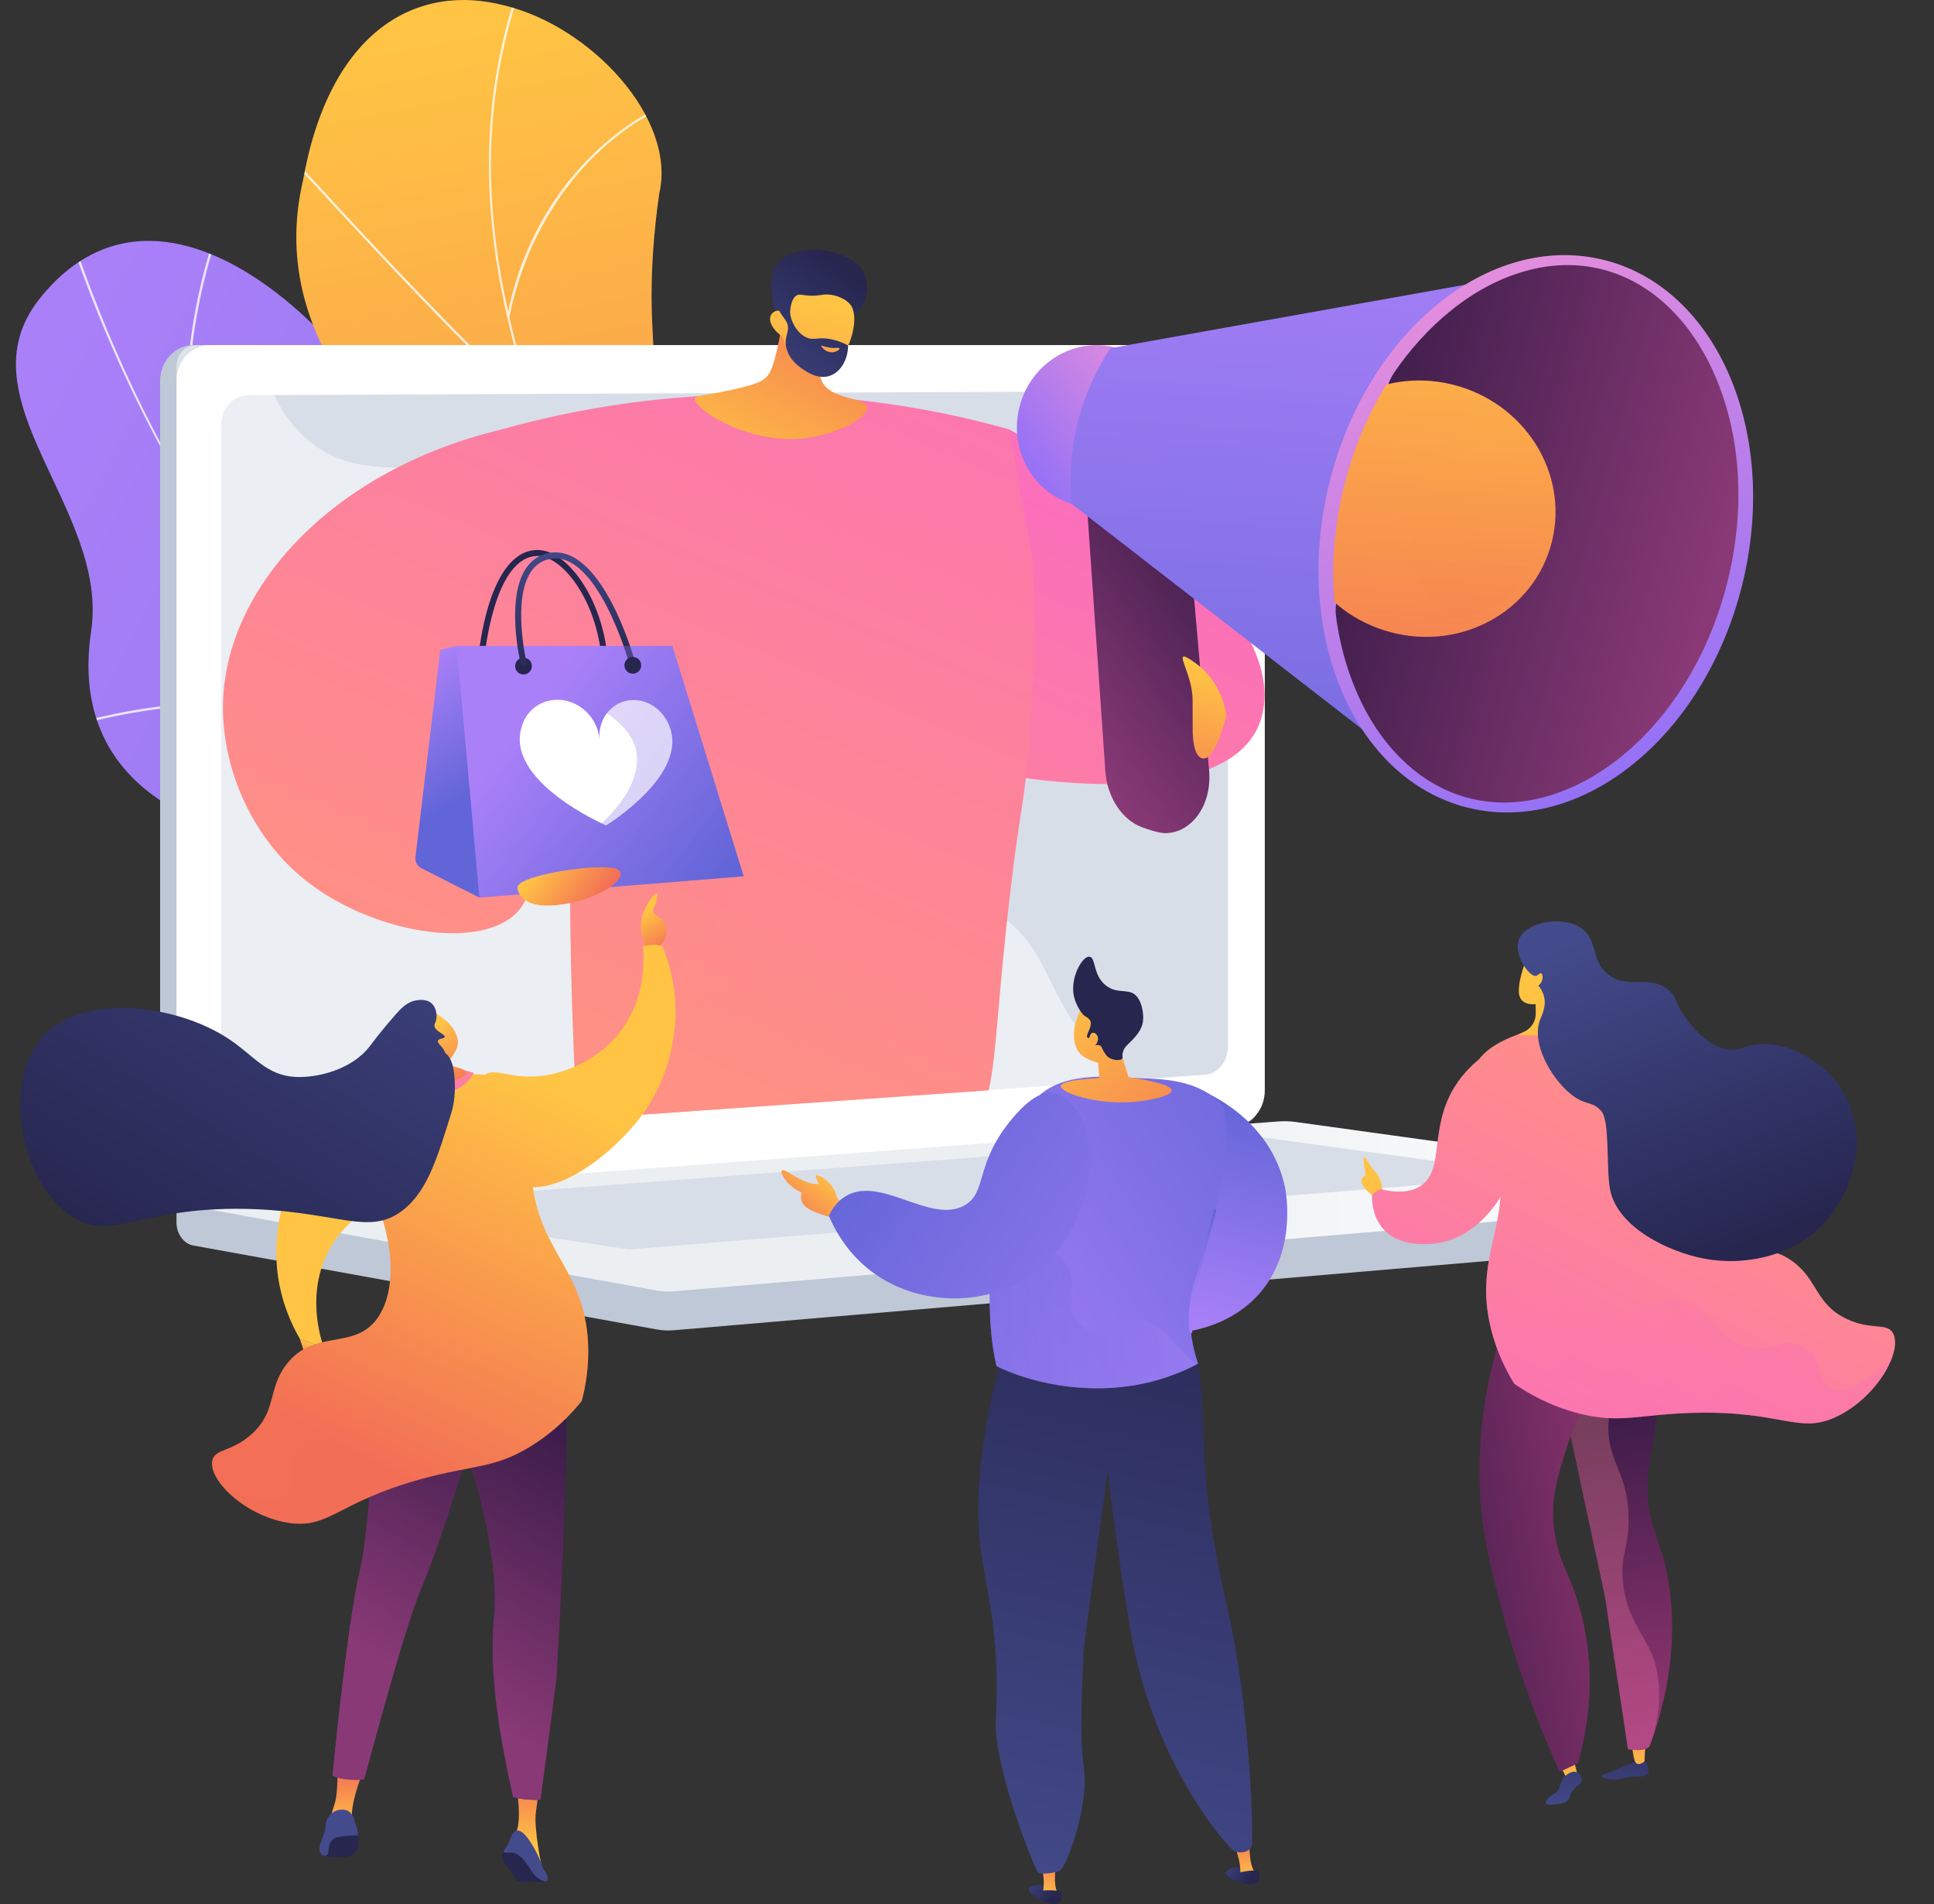 <?xml version="1.0" encoding="UTF-8" standalone="no"?>
<!DOCTYPE svg PUBLIC "-//W3C//DTD SVG 1.1//EN" "http://www.w3.org/Graphics/SVG/1.1/DTD/svg11.dtd">
<!-- Created with Vectornator (http://vectornator.io/) -->
<svg height="100%" stroke-miterlimit="10" style="fill-rule:nonzero;clip-rule:evenodd;stroke-linecap:round;stroke-linejoin:round;" version="1.1" viewBox="0 0 2755.41 2712.53" width="100%" xml:space="preserve" xmlns="http://www.w3.org/2000/svg" xmlns:vectornator="http://vectornator.io" xmlns:xlink="http://www.w3.org/1999/xlink">
<rect x="0" y="0" width="2755.41" height="2712.53" fill="#333333" stroke="none"/>
<defs>
<linearGradient gradientTransform="matrix(2853.71 1439.67 -1439.67 2853.71 -47.523 731.664)" gradientUnits="userSpaceOnUse" id="LinearGradient" x1="0" x2="1" y1="0" y2="0">
<stop offset="0" stop-color="#aa80f9"/>
<stop offset="0.996" stop-color="#6165d7"/>
</linearGradient>
<linearGradient gradientTransform="matrix(311.463 1687.57 -1687.57 311.463 740.442 36.566)" gradientUnits="userSpaceOnUse" id="LinearGradient_2" x1="0" x2="1" y1="0" y2="0">
<stop offset="0" stop-color="#ffc444"/>
<stop offset="0.996" stop-color="#f36f56"/>
</linearGradient>
<linearGradient gradientTransform="matrix(2335.78 0 0 2335.78 251.456 1718.64)" gradientUnits="userSpaceOnUse" id="LinearGradient_3" x1="0" x2="1" y1="0" y2="0">
<stop offset="0.494" stop-color="#ebeff2"/>
<stop offset="1" stop-color="#ffffff"/>
</linearGradient>
<linearGradient gradientTransform="matrix(360.07 -831.981 831.981 360.07 1274.69 1610.14)" gradientUnits="userSpaceOnUse" id="LinearGradient_4" x1="0" x2="1" y1="0" y2="0">
<stop offset="0" stop-color="#ff9085"/>
<stop offset="1" stop-color="#fb6fbb"/>
</linearGradient>
<linearGradient gradientTransform="matrix(531.828 -1228.85 1228.85 531.828 862.129 1472.78)" gradientUnits="userSpaceOnUse" id="LinearGradient_5" x1="0" x2="1" y1="0" y2="0">
<stop offset="0" stop-color="#ff9085"/>
<stop offset="1" stop-color="#fb6fbb"/>
</linearGradient>
<linearGradient gradientTransform="matrix(175.293 -320.047 320.047 175.293 1044.21 700.272)" gradientUnits="userSpaceOnUse" id="LinearGradient_6" x1="0" x2="1" y1="0" y2="0">
<stop offset="0" stop-color="#ffc444"/>
<stop offset="0.996" stop-color="#f36f56"/>
</linearGradient>
<linearGradient gradientTransform="matrix(155.165 -200.31 -200.31 -155.165 1037.13 574.506)" gradientUnits="userSpaceOnUse" id="LinearGradient_7" x1="0" x2="1" y1="0" y2="0">
<stop offset="0" stop-color="#444b8c"/>
<stop offset="0.996" stop-color="#26264f"/>
</linearGradient>
<linearGradient gradientTransform="matrix(-80.137 334.49 -334.49 -80.137 1162.93 434.036)" gradientUnits="userSpaceOnUse" id="LinearGradient_8" x1="0" x2="1" y1="0" y2="0">
<stop offset="0" stop-color="#ffc444"/>
<stop offset="0.996" stop-color="#f36f56"/>
</linearGradient>
<linearGradient gradientTransform="matrix(155.322 -200.513 -200.513 -155.322 1061.19 593.288)" gradientUnits="userSpaceOnUse" id="LinearGradient_9" x1="0" x2="1" y1="0" y2="0">
<stop offset="0" stop-color="#444b8c"/>
<stop offset="0.996" stop-color="#26264f"/>
</linearGradient>
<linearGradient gradientTransform="matrix(-16.71 40.003 40.003 16.71 1188.33 482.264)" gradientUnits="userSpaceOnUse" id="LinearGradient_10" x1="0" x2="1" y1="0" y2="0">
<stop offset="0" stop-color="#ffc444"/>
<stop offset="1" stop-color="#f36f56"/>
</linearGradient>
<linearGradient gradientTransform="matrix(24.686 75.348 -75.348 24.686 800.697 1217.74)" gradientUnits="userSpaceOnUse" id="LinearGradient_11" x1="0" x2="1" y1="0" y2="0">
<stop offset="0" stop-color="#ffc444"/>
<stop offset="0.996" stop-color="#f36f56"/>
</linearGradient>
<linearGradient gradientTransform="matrix(531.829 -1228.85 1228.85 531.829 454.599 1296.41)" gradientUnits="userSpaceOnUse" id="LinearGradient_12" x1="0" x2="1" y1="0" y2="0">
<stop offset="0" stop-color="#ff9085"/>
<stop offset="1" stop-color="#fb6fbb"/>
</linearGradient>
<linearGradient gradientTransform="matrix(531.833 -1228.86 1228.86 531.833 959.885 1515.09)" gradientUnits="userSpaceOnUse" id="LinearGradient_13" x1="0" x2="1" y1="0" y2="0">
<stop offset="0" stop-color="#ff9085"/>
<stop offset="1" stop-color="#fb6fbb"/>
</linearGradient>
<linearGradient gradientTransform="matrix(-322.623 232.281 -232.281 -322.623 1794.26 750.331)" gradientUnits="userSpaceOnUse" id="LinearGradient_14" x1="0" x2="1" y1="0" y2="0">
<stop offset="0" stop-color="#311944"/>
<stop offset="1" stop-color="#893976"/>
</linearGradient>
<linearGradient gradientTransform="matrix(-334.383 240.748 -240.748 -334.383 1769.8 716.36)" gradientUnits="userSpaceOnUse" id="LinearGradient_15" x1="0" x2="1" y1="0" y2="0">
<stop offset="0" stop-color="#311944"/>
<stop offset="1" stop-color="#893976"/>
</linearGradient>
<linearGradient gradientTransform="matrix(-185.136 133.293 -133.293 -185.136 1653.35 540.506)" gradientUnits="userSpaceOnUse" id="LinearGradient_16" x1="0" x2="1" y1="0" y2="0">
<stop offset="0.004" stop-color="#e38ddd"/>
<stop offset="1" stop-color="#9571f6"/>
</linearGradient>
<linearGradient gradientTransform="matrix(-80.782 1248 -1248 -80.782 1924.29 227.013)" gradientUnits="userSpaceOnUse" id="LinearGradient_17" x1="0" x2="1" y1="0" y2="0">
<stop offset="0" stop-color="#aa80f9"/>
<stop offset="0.996" stop-color="#6165d7"/>
</linearGradient>
<linearGradient gradientTransform="matrix(-75.231 1162.24 -1162.24 -75.231 1845.96 284.6)" gradientUnits="userSpaceOnUse" id="LinearGradient_18" x1="0" x2="1" y1="0" y2="0">
<stop offset="0" stop-color="#aa80f9"/>
<stop offset="0.996" stop-color="#6165d7"/>
</linearGradient>
<linearGradient gradientTransform="matrix(322.98 652.238 652.238 -322.98 2026.61 434.325)" gradientUnits="userSpaceOnUse" id="LinearGradient_19" x1="0" x2="1" y1="0" y2="0">
<stop offset="0.004" stop-color="#e38ddd"/>
<stop offset="1" stop-color="#9571f6"/>
</linearGradient>
<linearGradient gradientTransform="matrix(622.765 171.665 171.665 -622.765 1820.84 659.208)" gradientUnits="userSpaceOnUse" id="LinearGradient_20" x1="0" x2="1" y1="0" y2="0">
<stop offset="0" stop-color="#311944"/>
<stop offset="1" stop-color="#893976"/>
</linearGradient>
<linearGradient gradientTransform="matrix(-51.333 793.041 -793.041 -51.333 2052.48 329.643)" gradientUnits="userSpaceOnUse" id="LinearGradient_21" x1="0" x2="1" y1="0" y2="0">
<stop offset="0" stop-color="#ffc444"/>
<stop offset="0.996" stop-color="#f36f56"/>
</linearGradient>
<linearGradient gradientTransform="matrix(-37.726 582.822 -582.822 -37.726 2124.37 452.488)" gradientUnits="userSpaceOnUse" id="LinearGradient_22" x1="0" x2="1" y1="0" y2="0">
<stop offset="0" stop-color="#ffc444"/>
<stop offset="0.996" stop-color="#f36f56"/>
</linearGradient>
<linearGradient gradientTransform="matrix(-54.884 233.537 -233.537 -54.884 1722.01 952.905)" gradientUnits="userSpaceOnUse" id="LinearGradient_23" x1="0" x2="1" y1="0" y2="0">
<stop offset="0" stop-color="#ffc444"/>
<stop offset="0.996" stop-color="#f36f56"/>
</linearGradient>
<linearGradient gradientTransform="matrix(37.389 13.887 -13.887 37.389 661.589 837.189)" gradientUnits="userSpaceOnUse" id="LinearGradient_24" x1="0" x2="1" y1="0" y2="0">
<stop offset="0" stop-color="#444b8c"/>
<stop offset="0.996" stop-color="#26264f"/>
</linearGradient>
<linearGradient gradientTransform="matrix(104.151 174.653 -174.653 104.151 556.862 965.688)" gradientUnits="userSpaceOnUse" id="LinearGradient_25" x1="0" x2="1" y1="0" y2="0">
<stop offset="0" stop-color="#aa80f9"/>
<stop offset="0.996" stop-color="#6165d7"/>
</linearGradient>
<linearGradient gradientTransform="matrix(104.151 174.653 -174.653 104.151 572.965 956.085)" gradientUnits="userSpaceOnUse" id="LinearGradient_26" x1="0" x2="1" y1="0" y2="0">
<stop offset="0" stop-color="#aa80f9"/>
<stop offset="0.996" stop-color="#6165d7"/>
</linearGradient>
<linearGradient gradientTransform="matrix(293.224 225.927 -225.927 293.224 738.17 1036.05)" gradientUnits="userSpaceOnUse" id="LinearGradient_27" x1="0" x2="1" y1="0" y2="0">
<stop offset="0" stop-color="#aa80f9"/>
<stop offset="0.996" stop-color="#6165d7"/>
</linearGradient>
<linearGradient gradientTransform="matrix(4.814 1.788 -1.788 4.814 729.729 942.922)" gradientUnits="userSpaceOnUse" id="LinearGradient_28" x1="0" x2="1" y1="0" y2="0">
<stop offset="0" stop-color="#444b8c"/>
<stop offset="0.996" stop-color="#26264f"/>
</linearGradient>
<linearGradient gradientTransform="matrix(29.911 190.686 -190.686 29.911 795.788 772.752)" gradientUnits="userSpaceOnUse" id="LinearGradient_29" x1="0" x2="1" y1="0" y2="0">
<stop offset="0" stop-color="#444b8c"/>
<stop offset="0.996" stop-color="#26264f"/>
</linearGradient>
<linearGradient gradientTransform="matrix(293.224 225.927 -225.927 293.224 741.96 1031.13)" gradientUnits="userSpaceOnUse" id="LinearGradient_30" x1="0" x2="1" y1="0" y2="0">
<stop offset="0" stop-color="#aa80f9"/>
<stop offset="0.996" stop-color="#6165d7"/>
</linearGradient>
<linearGradient gradientTransform="matrix(4.814 1.788 -1.788 4.814 885.466 941.814)" gradientUnits="userSpaceOnUse" id="LinearGradient_31" x1="0" x2="1" y1="0" y2="0">
<stop offset="0" stop-color="#444b8c"/>
<stop offset="0.996" stop-color="#26264f"/>
</linearGradient>
<linearGradient gradientTransform="matrix(78.763 60.686 -60.686 78.763 770.761 1227.1)" gradientUnits="userSpaceOnUse" id="LinearGradient_32" x1="0" x2="1" y1="0" y2="0">
<stop offset="0" stop-color="#ffc444"/>
<stop offset="0.996" stop-color="#f36f56"/>
</linearGradient>
<linearGradient gradientTransform="matrix(62.424 116.431 -116.431 62.424 1925.99 1632.18)" gradientUnits="userSpaceOnUse" id="LinearGradient_33" x1="0" x2="1" y1="0" y2="0">
<stop offset="0" stop-color="#ffc444"/>
<stop offset="0.463" stop-color="#ffc244"/>
<stop offset="0.63" stop-color="#febb46"/>
<stop offset="0.749" stop-color="#fcb048"/>
<stop offset="0.845" stop-color="#fa9f4c"/>
<stop offset="0.926" stop-color="#f78951"/>
<stop offset="0.996" stop-color="#f36f56"/>
</linearGradient>
<linearGradient gradientTransform="matrix(32.176 -180.425 -180.425 -32.176 2301.94 2599.37)" gradientUnits="userSpaceOnUse" id="LinearGradient_34" x1="0" x2="1" y1="0" y2="0">
<stop offset="0" stop-color="#444b8c"/>
<stop offset="0.996" stop-color="#26264f"/>
</linearGradient>
<linearGradient gradientTransform="matrix(-33.166 -279.809 -279.809 33.166 2343.46 2560.06)" gradientUnits="userSpaceOnUse" id="LinearGradient_35" x1="0" x2="1" y1="0" y2="0">
<stop offset="0" stop-color="#ffc444"/>
<stop offset="0.996" stop-color="#f36f56"/>
</linearGradient>
<linearGradient gradientTransform="matrix(-33.166 -279.814 -279.814 33.166 2240.43 2572.27)" gradientUnits="userSpaceOnUse" id="LinearGradient_36" x1="0" x2="1" y1="0" y2="0">
<stop offset="0" stop-color="#ffc444"/>
<stop offset="0.996" stop-color="#f36f56"/>
</linearGradient>
<linearGradient gradientTransform="matrix(32.177 -180.425 -180.425 -32.177 2222.23 2585.15)" gradientUnits="userSpaceOnUse" id="LinearGradient_37" x1="0" x2="1" y1="0" y2="0">
<stop offset="0" stop-color="#444b8c"/>
<stop offset="0.996" stop-color="#26264f"/>
</linearGradient>
<linearGradient gradientTransform="matrix(94.227 575.128 575.128 -94.227 2296.08 1953.42)" gradientUnits="userSpaceOnUse" id="LinearGradient_38" x1="0" x2="1" y1="0" y2="0">
<stop offset="0" stop-color="#311944"/>
<stop offset="1" stop-color="#a03976"/>
</linearGradient>
<linearGradient gradientTransform="matrix(94.227 575.128 575.128 -94.227 2296.08 1953.42)" gradientUnits="userSpaceOnUse" id="LinearGradient_39" x1="0" x2="1" y1="0" y2="0">
<stop offset="0" stop-color="#ff9085"/>
<stop offset="1" stop-color="#fb6fbb"/>
</linearGradient>
<linearGradient gradientTransform="matrix(468.572 -77.255 -77.255 -468.572 1933.51 2245.81)" gradientUnits="userSpaceOnUse" id="LinearGradient_40" x1="0" x2="1" y1="0" y2="0">
<stop offset="0" stop-color="#311944"/>
<stop offset="1" stop-color="#a03976"/>
</linearGradient>
<linearGradient gradientTransform="matrix(-288.076 537.311 537.311 288.076 2475.06 1584.64)" gradientUnits="userSpaceOnUse" id="LinearGradient_41" x1="0" x2="1" y1="0" y2="0">
<stop offset="0" stop-color="#ff9085"/>
<stop offset="1" stop-color="#fb6fbb"/>
</linearGradient>
<linearGradient gradientTransform="matrix(407.54 441.538 -441.538 407.54 2048.74 1546.49)" gradientUnits="userSpaceOnUse" id="LinearGradient_42" x1="0" x2="1" y1="0" y2="0">
<stop offset="0" stop-color="#ff9085"/>
<stop offset="1" stop-color="#fb6fbb"/>
</linearGradient>
<linearGradient gradientTransform="matrix(71.816 90.339 90.339 -71.816 2167.52 1404.22)" gradientUnits="userSpaceOnUse" id="LinearGradient_43" x1="0" x2="1" y1="0" y2="0">
<stop offset="0" stop-color="#ffc444"/>
<stop offset="0.463" stop-color="#ffc244"/>
<stop offset="0.63" stop-color="#febb46"/>
<stop offset="0.749" stop-color="#fcb048"/>
<stop offset="0.845" stop-color="#fa9f4c"/>
<stop offset="0.926" stop-color="#f78951"/>
<stop offset="0.996" stop-color="#f36f56"/>
</linearGradient>
<linearGradient gradientTransform="matrix(-288.077 537.313 537.313 288.077 2191.91 1432.83)" gradientUnits="userSpaceOnUse" id="LinearGradient_44" x1="0" x2="1" y1="0" y2="0">
<stop offset="0" stop-color="#ff9085"/>
<stop offset="1" stop-color="#fb6fbb"/>
</linearGradient>
<linearGradient gradientTransform="matrix(182.745 464.352 -464.352 182.745 2324.64 1305.64)" gradientUnits="userSpaceOnUse" id="LinearGradient_45" x1="0" x2="1" y1="0" y2="0">
<stop offset="0" stop-color="#444b8c"/>
<stop offset="0.996" stop-color="#26264f"/>
</linearGradient>
<linearGradient gradientTransform="matrix(82.852 -331.409 331.409 82.852 1656.35 1882.31)" gradientUnits="userSpaceOnUse" id="LinearGradient_46" x1="0" x2="1" y1="0" y2="0">
<stop offset="0" stop-color="#aa80f9"/>
<stop offset="0.996" stop-color="#6165d7"/>
</linearGradient>
<linearGradient gradientTransform="matrix(43.811 29.115 -29.115 43.811 1735.46 2650.03)" gradientUnits="userSpaceOnUse" id="LinearGradient_47" x1="0" x2="1" y1="0" y2="0">
<stop offset="0" stop-color="#444b8c"/>
<stop offset="0.996" stop-color="#26264f"/>
</linearGradient>
<linearGradient gradientTransform="matrix(-9.586 -67.797 67.797 -9.586 1777.85 2679.42)" gradientUnits="userSpaceOnUse" id="LinearGradient_48" x1="0" x2="1" y1="0" y2="0">
<stop offset="0" stop-color="#ffc444"/>
<stop offset="0.996" stop-color="#f36f56"/>
</linearGradient>
<linearGradient gradientTransform="matrix(43.811 29.114 -29.114 43.811 1738.75 2645.08)" gradientUnits="userSpaceOnUse" id="LinearGradient_49" x1="0" x2="1" y1="0" y2="0">
<stop offset="0" stop-color="#444b8c"/>
<stop offset="0.996" stop-color="#26264f"/>
</linearGradient>
<linearGradient gradientTransform="matrix(39.304 34.961 -34.961 39.304 1457.28 2671.76)" gradientUnits="userSpaceOnUse" id="LinearGradient_50" x1="0" x2="1" y1="0" y2="0">
<stop offset="0" stop-color="#444b8c"/>
<stop offset="0.996" stop-color="#26264f"/>
</linearGradient>
<linearGradient gradientTransform="matrix(0 -68.471 68.471 0 1495.14 2706.79)" gradientUnits="userSpaceOnUse" id="LinearGradient_51" x1="0" x2="1" y1="0" y2="0">
<stop offset="0" stop-color="#ffc444"/>
<stop offset="0.996" stop-color="#f36f56"/>
</linearGradient>
<linearGradient gradientTransform="matrix(256.29 -1034.77 -1034.77 -256.29 1491.91 2738.19)" gradientUnits="userSpaceOnUse" id="LinearGradient_52" x1="0" x2="1" y1="0" y2="0">
<stop offset="0" stop-color="#444b8c"/>
<stop offset="0.996" stop-color="#26264f"/>
</linearGradient>
<linearGradient gradientTransform="matrix(648.053 -450.697 -450.697 -648.053 1283.89 1966.77)" gradientUnits="userSpaceOnUse" id="LinearGradient_53" x1="0" x2="1" y1="0" y2="0">
<stop offset="0" stop-color="#aa80f9"/>
<stop offset="0.996" stop-color="#6165d7"/>
</linearGradient>
<linearGradient gradientTransform="matrix(39.303 34.96 -34.96 39.303 1461.23 2667.32)" gradientUnits="userSpaceOnUse" id="LinearGradient_54" x1="0" x2="1" y1="0" y2="0">
<stop offset="0" stop-color="#444b8c"/>
<stop offset="0.996" stop-color="#26264f"/>
</linearGradient>
<linearGradient gradientTransform="matrix(193.667 281.975 -281.975 193.667 1499.22 1417.85)" gradientUnits="userSpaceOnUse" id="LinearGradient_55" x1="0" x2="1" y1="0" y2="0">
<stop offset="0" stop-color="#ffc444"/>
<stop offset="0.996" stop-color="#f36f56"/>
</linearGradient>
<linearGradient gradientTransform="matrix(193.663 281.969 -281.969 193.663 1508.68 1411.36)" gradientUnits="userSpaceOnUse" id="LinearGradient_56" x1="0" x2="1" y1="0" y2="0">
<stop offset="0" stop-color="#ffc444"/>
<stop offset="0.996" stop-color="#f36f56"/>
</linearGradient>
<linearGradient gradientTransform="matrix(-39.136 0 0 39.136 1732.99 1810.85)" gradientUnits="userSpaceOnUse" id="LinearGradient_57" x1="0" x2="1" y1="0" y2="0">
<stop offset="0.004" stop-color="#6165d7"/>
<stop offset="1" stop-color="#aa80f9"/>
</linearGradient>
<linearGradient gradientTransform="matrix(-294.926 0 0 294.926 1704.91 1871.6)" gradientUnits="userSpaceOnUse" id="LinearGradient_58" x1="0" x2="1" y1="0" y2="0">
<stop offset="0" stop-color="#aa80f9"/>
<stop offset="0.996" stop-color="#6165d7"/>
</linearGradient>
<linearGradient gradientTransform="matrix(-58.804 73.983 73.983 58.804 1182.25 1672.48)" gradientUnits="userSpaceOnUse" id="LinearGradient_59" x1="0" x2="1" y1="0" y2="0">
<stop offset="0" stop-color="#ffc444"/>
<stop offset="0.996" stop-color="#f36f56"/>
</linearGradient>
<linearGradient gradientTransform="matrix(-619.339 -430.727 430.727 -619.339 1832.11 2002.63)" gradientUnits="userSpaceOnUse" id="LinearGradient_60" x1="0" x2="1" y1="0" y2="0">
<stop offset="0" stop-color="#aa80f9"/>
<stop offset="0.996" stop-color="#6165d7"/>
</linearGradient>
<linearGradient gradientTransform="matrix(32.425 52.453 52.453 -32.425 921.069 1299.06)" gradientUnits="userSpaceOnUse" id="LinearGradient_61" x1="0" x2="1" y1="0" y2="0">
<stop offset="0" stop-color="#ffc444"/>
<stop offset="0.996" stop-color="#f36f56"/>
</linearGradient>
<linearGradient gradientTransform="matrix(-13.094 26.925 26.925 13.094 459.206 1919.88)" gradientUnits="userSpaceOnUse" id="LinearGradient_62" x1="0" x2="1" y1="0" y2="0">
<stop offset="0" stop-color="#ffc444"/>
<stop offset="0.996" stop-color="#f36f56"/>
</linearGradient>
<linearGradient gradientTransform="matrix(0 -84.47 -84.47 0 492.542 2605.55)" gradientUnits="userSpaceOnUse" id="LinearGradient_63" x1="0" x2="1" y1="0" y2="0">
<stop offset="0" stop-color="#ffc444"/>
<stop offset="0.996" stop-color="#f36f56"/>
</linearGradient>
<linearGradient gradientTransform="matrix(0 -101.799 -101.799 0 750.006 2629.63)" gradientUnits="userSpaceOnUse" id="LinearGradient_64" x1="0" x2="1" y1="0" y2="0">
<stop offset="0" stop-color="#ffc444"/>
<stop offset="0.996" stop-color="#f36f56"/>
</linearGradient>
<linearGradient gradientTransform="matrix(-333.052 0 0 333.052 806.957 2229.74)" gradientUnits="userSpaceOnUse" id="LinearGradient_65" x1="0" x2="1" y1="0" y2="0">
<stop offset="0" stop-color="#311944"/>
<stop offset="1" stop-color="#893976"/>
</linearGradient>
<linearGradient gradientTransform="matrix(-239.946 403.017 403.017 239.946 817.542 1981.47)" gradientUnits="userSpaceOnUse" id="LinearGradient_66" x1="0" x2="1" y1="0" y2="0">
<stop offset="0" stop-color="#311944"/>
<stop offset="1" stop-color="#893976"/>
</linearGradient>
<linearGradient gradientTransform="matrix(-239.946 403.017 403.017 239.946 723.082 1925.23)" gradientUnits="userSpaceOnUse" id="LinearGradient_67" x1="0" x2="1" y1="0" y2="0">
<stop offset="0" stop-color="#311944"/>
<stop offset="1" stop-color="#893976"/>
</linearGradient>
<linearGradient gradientTransform="matrix(180.295 -552.375 -552.375 -180.295 538.213 1677.41)" gradientUnits="userSpaceOnUse" id="LinearGradient_68" x1="0" x2="1" y1="0" y2="0">
<stop offset="0" stop-color="#ffc444"/>
<stop offset="0.996" stop-color="#f36f56"/>
</linearGradient>
<linearGradient gradientTransform="matrix(-257.364 529.227 529.227 257.364 773.481 1548.57)" gradientUnits="userSpaceOnUse" id="LinearGradient_69" x1="0" x2="1" y1="0" y2="0">
<stop offset="0" stop-color="#ffc444"/>
<stop offset="0.996" stop-color="#f36f56"/>
</linearGradient>
<linearGradient gradientTransform="matrix(-49.183 78.173 78.173 49.183 661.394 1482.35)" gradientUnits="userSpaceOnUse" id="LinearGradient_70" x1="0" x2="1" y1="0" y2="0">
<stop offset="0" stop-color="#ff9085"/>
<stop offset="1" stop-color="#fb6fbb"/>
</linearGradient>
<linearGradient gradientTransform="matrix(54.053 87.438 87.438 -54.053 602.017 1470.36)" gradientUnits="userSpaceOnUse" id="LinearGradient_71" x1="0" x2="1" y1="0" y2="0">
<stop offset="0" stop-color="#ffc444"/>
<stop offset="0.996" stop-color="#f36f56"/>
</linearGradient>
<linearGradient gradientTransform="matrix(30.85 94.571 94.571 -30.85 621.385 1458.52)" gradientUnits="userSpaceOnUse" id="LinearGradient_72" x1="0" x2="1" y1="0" y2="0">
<stop offset="0" stop-color="#ffc444"/>
<stop offset="0.996" stop-color="#f36f56"/>
</linearGradient>
<linearGradient gradientTransform="matrix(-453 720.013 720.013 453 637.218 1096.89)" gradientUnits="userSpaceOnUse" id="LinearGradient_73" x1="0" x2="1" y1="0" y2="0">
<stop offset="0" stop-color="#444b8c"/>
<stop offset="0.996" stop-color="#26264f"/>
</linearGradient>
<linearGradient gradientTransform="matrix(-253.125 520.511 520.511 253.125 802.123 1560.91)" gradientUnits="userSpaceOnUse" id="LinearGradient_74" x1="0" x2="1" y1="0" y2="0">
<stop offset="0" stop-color="#ffc444"/>
<stop offset="0.996" stop-color="#f36f56"/>
</linearGradient>
<linearGradient gradientTransform="matrix(-257.363 529.226 529.226 257.363 810.648 1566.65)" gradientUnits="userSpaceOnUse" id="LinearGradient_75" x1="0" x2="1" y1="0" y2="0">
<stop offset="0" stop-color="#ffc444"/>
<stop offset="0.996" stop-color="#f36f56"/>
</linearGradient>
</defs>
<clipPath id="ArtboardFrame">
<rect height="2712.53" width="2755.41" x="0" y="0"/>
</clipPath>
<g clip-path="url(#ArtboardFrame)" id="Illustration" vectornator:layerName="Illustration">
<g opacity="1" vectornator:layerName="g">
<g opacity="1" vectornator:layerName="g">
<g opacity="1" vectornator:layerName="g">
<path d="M1288.89 1650.17C1305.24 1642.45 1333.99 1611.23 1338.13 1600.01C1365.68 1525.29 1426.35 1388.74 1395.77 1310.31C1390.55 1296.91 1325.42 1303.98 1312.81 1294.21C1270.19 1288.64 1255.06 1289.35 1217.14 1264.15C1105.21 1189.75 1225.76 943.031 993.33 945.224C823.075 946.83 709.735 1042.33 648.716 796.963C587.697 551.593 255.897 175.848 56.648 425.245C-57.702 568.376 155.967 724.69 129.839 899.434C105.012 1065.49 203.753 1163.63 383.49 1200.31C563.227 1236.99 503.402 1329.25 503.221 1479.47C503.003 1659.93 763.553 1607.59 881.781 1573.17C976.987 1545.44 1238.12 1539.09 1288.89 1650.17Z" fill="url(#LinearGradient)" fill-rule="nonzero" opacity="1" stroke="none" vectornator:layerName="path"/>
<g opacity="1" vectornator:layerName="path">
<clipPath clip-rule="nonzero" id="ClipPath">
<path d="M1427.73 1277.15C1427.59 1401.43 1432.57 1527.9 1433.11 1653.06C1367.62 1680.27 1289.92 1710.68 1248.29 1632.81C1190.4 1524.55 976.492 1544.81 881.512 1573.02C763.957 1607.93 502.849 1659.77 503.2 1479.45C503.493 1329.33 563.196 1236.95 383.476 1200.3C203.756 1163.65 105.042 1065.48 129.836 899.424C155.928 724.671-57.667 568.446 56.647 425.241C255.833 175.713 587.843 551.821 648.649 796.879C709.456 1041.94 823.732 947.712 993.148 944.991C1224.44 941.275 1108.1 1193.55 1215.82 1262.17C1300.27 1315.96 1343.77 1287.07 1427.73 1277.15Z"/>
</clipPath>
<g clip-path="url(#ClipPath)">
<g opacity="0.8" vectornator:layerName="g">
<path d="M1367.08 1462.5C1216.23 1441.16 1070.9 1396.93 935.138 1331.04C804.685 1267.73 682.856 1184.38 573.037 1083.29C359.855 887.067 195.343 627.139 97.287 331.614L100.477 330.555C307.433 954.291 781.105 1376.2 1367.55 1459.17L1367.08 1462.5Z" fill="#fcfdfe" fill-rule="nonzero" opacity="1" stroke="none" vectornator:layerName="path"/>
<path d="M494.386 1554.27L492.404 1551.56C623.79 1455.77 869.199 1374.91 1039.47 1371.3L1039.54 1374.66C869.854 1378.26 625.299 1458.83 494.386 1554.27Z" fill="#fcfdfe" fill-rule="nonzero" opacity="1" stroke="none" vectornator:layerName="path"/>
<path d="M1252.23 1444.91C1170.77 1408.41 1110.96 1332.29 1074.45 1218.69C1047.81 1135.8 1033.96 1035.17 1033.29 919.609L1036.65 919.589C1037.32 1034.81 1051.11 1135.09 1077.65 1217.67C1113.86 1330.32 1173.05 1405.74 1253.6 1441.85L1252.23 1444.91Z" fill="#fcfdfe" fill-rule="nonzero" opacity="1" stroke="none" vectornator:layerName="path"/>
<path d="M543.804 1054.22C396.622 978.948 224.039 1001.9 105.178 1034.41L104.292 1031.17C223.724 998.503 397.196 975.467 545.334 1051.23L543.804 1054.22Z" fill="#fcfdfe" fill-rule="nonzero" opacity="1" stroke="none" vectornator:layerName="path"/>
<path d="M301.323 760.479C230.377 585.553 282.28 394.604 319.532 296.349L322.676 297.54C285.598 395.333 233.922 585.352 304.434 759.214L301.323 760.479Z" fill="#fcfdfe" fill-rule="nonzero" opacity="1" stroke="none" vectornator:layerName="path"/>
</g>
</g>
</g>
</g>
<g opacity="1" vectornator:layerName="g">
<g opacity="1" vectornator:layerName="path">
<clipPath clip-rule="nonzero" id="ClipPath_2">
<path d="M1055.2 1734.29C1149.86 1722.77 1244.43 1709.45 1338.83 1694.33C1340.36 1695.48 1371.39 1525.17 1273.65 1435.86C1080.38 1262.83 1210.56 1107.55 1247.7 1015.53C1307.13 885.78 1276.67 728.076 1104 757.616C935.786 783.055 910.269 496.424 939.303 275.608C964.083 168.136 841.566 37.736 719.304 7.934C594.492-25.082 469.937 42.498 431.766 256.722C373.98 504.758 592.685 654.334 673.67 778.69C753.355 900.767 567.985 999.539 717.188 1107.7C842.688 1203.81 1000.86 1272.9 942.998 1393.63C883.552 1512.99 897.785 1610.57 1055.2 1734.29Z"/>
</clipPath>
<g clip-path="url(#ClipPath_2)">
<path d="M1055.2 1734.29C1149.86 1722.77 1244.43 1709.45 1338.83 1694.33C1340.36 1695.48 1371.39 1525.17 1273.65 1435.86C1080.38 1262.83 1210.56 1107.55 1247.7 1015.53C1306.53 885.876 1275.59 745.476 1116.15 743.4C939.313 738.233 907.252 495.978 939.304 275.608C964.084 168.136 841.567 37.736 719.305 7.934C594.493-25.082 469.938 42.498 431.767 256.722C373.981 504.758 592.686 654.334 673.671 778.69C753.356 900.767 567.986 999.539 717.189 1107.7C842.689 1203.81 1000.86 1272.9 942.999 1393.63C883.552 1512.99 897.785 1610.57 1055.2 1734.29Z" fill="url(#LinearGradient_2)" fill-rule="nonzero" opacity="1" stroke="none" vectornator:layerName="path"/>
</g>
</g>
<g opacity="1" vectornator:layerName="path">
<clipPath clip-rule="nonzero" id="ClipPath_3">
<path d="M1055.2 1734.29C1149.86 1722.77 1244.43 1709.45 1338.83 1694.33C1340.36 1695.48 1371.39 1525.17 1273.65 1435.86C1080.38 1262.83 1210.56 1107.55 1247.7 1015.53C1307.13 885.78 1276.67 728.076 1104 757.616C935.786 783.055 910.269 496.424 939.303 275.608C964.083 168.136 841.566 37.736 719.304 7.934C594.492-25.082 469.937 42.498 431.766 256.722C373.98 504.758 592.685 654.334 673.67 778.69C753.355 900.767 567.985 999.539 717.188 1107.7C842.688 1203.81 1000.86 1272.9 942.998 1393.63C883.552 1512.99 897.785 1610.57 1055.2 1734.29Z"/>
</clipPath>
<g clip-path="url(#ClipPath_3)">
<g opacity="0.8" vectornator:layerName="g">
<path d="M1181.97 1744.39C1180.8 1733.36 1085.35 1371.28 935.777 1036.9C914.192 980.33 890.792 923.398 868.165 868.341C807.516 720.758 744.796 568.15 714.991 416.071C681.629 245.871 693.529 92.55 751.37-52.651L754.691-51.743C626.252 270.698 745.367 560.545 871.48 867.409C894.114 922.48 917.517 979.427 939.085 1035.96C1095.12 1384.77 1185.49 1742.84 1185.46 1744.35L1181.96 1744.3L1183.71 1744.33L1181.97 1744.39Z" fill="#fcfdfe" fill-rule="nonzero" opacity="1" stroke="none" vectornator:layerName="path"/>
<path d="M758.589 582.277C652.962 485.139 525.568 347.158 457.129 273.03C427.877 241.344 404.771 216.317 402.035 214.8L402.79 213.867L402.452 212.07C404.792 211.794 407.023 213.989 459.91 271.271C528.318 345.367 655.654 483.289 761.192 580.34L758.589 582.277Z" fill="#fcfdfe" fill-rule="nonzero" opacity="1" stroke="none" vectornator:layerName="path"/>
<path d="M725.441 453.127L722.941 448.781C739.641 363.699 778.958 287.368 836.638 228.036C882.426 180.935 926.051 158.354 937.721 154.156C940.218 153.261 941.301 153.131 942.21 153.629L940.263 156.035C940.693 156.271 941.049 156.239 941.059 156.239C936.693 156.624 893.618 176.484 846.31 222.873C803.669 264.687 747.296 341.786 725.441 453.127Z" fill="#fcfdfe" fill-rule="nonzero" opacity="1" stroke="none" vectornator:layerName="path"/>
<path d="M1028.38 1263.94C1013.41 1159.84 1042.67 1047.94 1115.36 931.351C1153.21 870.63 1201.48 811.151 1258.83 754.565C1261.83 751.603 1264.2 749.263 1264.52 748.798L1267.55 750.249C1267.09 750.906 1265.47 752.518 1261.51 756.426C1181.83 835.049 999.959 1041.86 1031.85 1263.59L1028.38 1263.94Z" fill="#fcfdfe" fill-rule="nonzero" opacity="1" stroke="none" vectornator:layerName="path"/>
<path d="M985.699 1154.93C873.632 1005.08 638.663 994.515 634.659 994.515C634.642 994.515 634.632 994.515 634.621 994.515L634.471 993.08L633.914 994.456L632.711 993.034L634.016 991.677C636.042 991.218 875.192 1001.66 988.671 1153.41L985.699 1154.93Z" fill="#fcfdfe" fill-rule="nonzero" opacity="1" stroke="none" vectornator:layerName="path"/>
<path d="M1166.17 1685.95C1164.14 1640.4 1183.72 1562.84 1288.47 1452.1C1290.93 1449.5 1293.05 1447.26 1293.34 1446.81L1294.62 1447.38L1296.68 1447.14C1296.83 1447.97 1296.83 1447.97 1291.22 1453.89C1187.13 1563.94 1167.67 1640.77 1169.67 1685.85L1166.17 1685.95Z" fill="#fcfdfe" fill-rule="nonzero" opacity="1" stroke="none" vectornator:layerName="path"/>
<path d="M1142.13 1601.05C1114.59 1522.42 980.817 1464.47 903.522 1436.93C900.884 1435.99 899.193 1435.38 898.589 1435.13L900.188 1432.55C900.765 1432.8 902.388 1433.37 904.906 1434.27C982.764 1462.02 1117.55 1520.48 1145.49 1600.25L1142.13 1601.05Z" fill="#fcfdfe" fill-rule="nonzero" opacity="1" stroke="none" vectornator:layerName="path"/>
</g>
</g>
</g>
</g>
</g>
<g opacity="1" vectornator:layerName="g">
<g opacity="1" vectornator:layerName="g">
<g opacity="1" vectornator:layerName="g">
<path d="M2587.24 1701.13L251.456 1680.6L251.456 1741.34C251.456 1757.83 261.644 1771.85 275.441 1774.35L935.931 1893.96C943.769 1895.38 951.718 1895.76 959.628 1895.09L2561.86 1758.7C2576.16 1757.48 2587.24 1743.42 2587.24 1726.48C2587.24 1726.48 2587.24 1701.13 2587.24 1701.13Z" fill="#bfc8d6" fill-rule="nonzero" opacity="1" stroke="none" vectornator:layerName="path"/>
<g opacity="1" vectornator:layerName="g">
<path d="M1739.59 1602.65L275.61 1713.78C249.413 1715.77 228.113 1694.64 228.113 1666.58L228.113 542.439C228.113 514.381 249.413 491.634 275.61 491.634L1739.59 491.634C1761.17 491.634 1778.62 512.196 1778.62 537.561L1778.62 1553.76C1778.62 1579.13 1761.17 1601.02 1739.59 1602.65Z" fill="#bfc8d6" fill-rule="nonzero" opacity="1" stroke="none" vectornator:layerName="path"/>
<path d="M1762.93 1602.65L298.953 1713.78C272.755 1715.77 251.456 1694.64 251.456 1666.58L251.456 542.439C251.456 514.381 272.755 491.634 298.953 491.634L1762.93 491.634C1784.52 491.634 1801.97 512.196 1801.97 537.561L1801.97 1553.76C1801.97 1579.13 1784.52 1601.02 1762.93 1602.65Z" fill="#ffffff" fill-rule="nonzero" opacity="1" stroke="none" vectornator:layerName="path"/>
<path d="M1717.33 1531.01L353.782 1627.54C332.463 1629.05 315.139 1611.71 315.139 1588.8L315.139 604.611C315.139 581.705 332.464 563.058 353.782 562.964L1717.33 556.903C1735.13 556.824 1749.53 573.673 1749.53 594.537L1749.53 1490.96C1749.53 1511.82 1735.13 1529.75 1717.33 1531.01Z" fill="#d8dee8" fill-rule="nonzero" opacity="1" stroke="none" vectornator:layerName="path"/>
<path d="M1082.65 522.382C1082.65 532.827 1075.11 541.319 1065.81 541.35C1056.49 541.381 1048.93 532.918 1048.93 522.45C1048.93 511.981 1056.49 503.489 1065.81 503.482C1075.11 503.474 1082.65 511.936 1082.65 522.382Z" fill="#ffffff" fill-rule="nonzero" opacity="1" stroke="none" vectornator:layerName="path"/>
<path d="M1410.21 1294.34C1297.35 1229.12 1208.61 1311.76 1122.97 1230.22C1071.05 1180.78 1096.54 1143.91 1032.65 1070.04C961.889 988.21 915.819 1015.71 844.705 942.071C754.786 848.952 799.759 776.503 722.305 709.647C628.342 628.54 527.009 703.61 437.563 625.826C398.984 592.277 377.817 543.504 366.764 491.633L279.246 491.633C263.91 491.633 251.456 504.984 251.456 521.454L251.456 1686.72C251.456 1703.19 263.91 1715.6 279.246 1714.43L1771.28 1600.67C1778.61 1600.11 1785.1 1595.52 1789.27 1588.86C1680.04 1584.59 1612.94 1545.26 1570.05 1504.6C1486.14 1425.07 1500.7 1346.63 1410.21 1294.34Z" fill="#ffffff" fill-rule="nonzero" opacity="0.48" stroke="none" vectornator:layerName="path"/>
</g>
<path d="M1821.29 1597.62L251.456 1714.59L935.931 1838.55C943.769 1839.97 951.718 1840.34 959.628 1839.67L2587.24 1701.13L1846.26 1598.41C1837.97 1597.26 1829.61 1596.99 1821.29 1597.62Z" fill="url(#LinearGradient_3)" fill-rule="nonzero" opacity="1" stroke="none" vectornator:layerName="path"/>
<path d="M480.518 1717.53L1787.45 1618.69L2191.93 1674.31L896.261 1779.96L480.518 1717.53Z" fill="#d8dee8" fill-rule="nonzero" opacity="1" stroke="none" vectornator:layerName="polygon"/>
</g>
<g opacity="1" vectornator:layerName="path">
<clipPath clip-rule="nonzero" id="ClipPath_4">
<path d="M613.739 1609.11L1469.43 1548.98L2494.21 1182.02L2536.22 248.115L229.262 248.115C229.262 248.114 129.516 1512.13 613.739 1609.11Z"/>
</clipPath>
<g clip-path="url(#ClipPath_4)">
<g opacity="1" vectornator:layerName="g">
<path d="M1437.77 611.652C1437.77 611.652 1814.16 821.296 1801.29 999.313C1788.41 1177.33 1411.32 1100.5 1411.32 1100.5L1437.77 611.652Z" fill="url(#LinearGradient_4)" fill-rule="nonzero" opacity="1" stroke="none" vectornator:layerName="path"/>
<path d="M641.882 634.122C753.371 596.322 923.484 554.436 1131.53 563.009C1252.06 567.974 1355.67 588.655 1437.77 611.652C1448.87 673.734 1459.97 735.818 1471.07 797.899C1473.62 860.146 1474.45 944.467 1467.45 1044.09C1460.46 1143.71 1453.61 1145.22 1437.59 1285.84C1411.47 1515.12 1422.4 1575.02 1376.32 1602.56C1346.35 1620.47 1336 1618.57 1183.06 1603.41C1080.51 1593.25 1037.25 1591.53 985.313 1609.11C914.593 1633.04 881.362 1650.48 852.188 1637.41C824.212 1624.87 820.65 1576.57 817.271 1492.37C812.059 1362.46 812.38 1274.17 811.899 1242.57C809.693 1097.56 772.974 986.84 725.946 845.039C696.533 756.35 665.551 684.573 641.882 634.122Z" fill="url(#LinearGradient_5)" fill-rule="nonzero" opacity="1" stroke="none" vectornator:layerName="path"/>
<g opacity="1" vectornator:layerName="g">
<path d="M1117.76 419.355C1116.12 455.813 1110.51 484.497 1105.6 504.085C1099.99 526.527 1096.5 532.217 1092.19 536.753C1085.71 543.584 1076.15 549.094 1023.24 559.254C994.445 564.782 990.799 564.395 990.02 567.18C986.226 580.774 1061.21 631.799 1141.87 624.773C1191.23 620.474 1237.31 594.901 1235.35 580.078C1233.39 565.157 1184.02 570.471 1170.86 542.965C1161.71 523.832 1174.49 498.044 1189.11 476.904C1177.39 451.809 1129.48 444.449 1117.76 419.355Z" fill="url(#LinearGradient_6)" fill-rule="nonzero" opacity="1" stroke="none" vectornator:layerName="path"/>
<g opacity="1" vectornator:layerName="g">
<path d="M1216.54 449.175C1232.01 437.711 1240.31 412.164 1232.33 392.101C1225.47 374.836 1208.73 367.713 1198.71 363.444C1169.68 351.081 1128.04 352.406 1106.67 376.167C1094 390.249 1100.83 429.316 1101.66 436.224C1102.61 444.036 1107.35 448.02 1110.83 454.744C1115.65 464.068 1123.14 478.841 1135.24 503.42C1138.31 498.131 1142.5 491.701 1148.1 485.044C1150.26 482.481 1158.83 472.517 1169.47 465.302C1190.79 450.832 1201.88 460.04 1216.54 449.175Z" fill="url(#LinearGradient_7)" fill-rule="nonzero" opacity="1" stroke="none" vectornator:layerName="path"/>
<path d="M1114.64 479.663C1114.64 479.663 1124.81 517.928 1164.91 527.01C1200.81 535.14 1229.34 457.672 1211.8 434.254C1205.95 426.439 1191.61 419.668 1178.37 419.478C1170.55 419.366 1167.22 421.642 1154.45 421.207C1142.67 420.809 1139.94 418.683 1135.81 420.483C1130.65 422.739 1125.1 430.365 1125.17 455.5C1120.46 446.709 1113.17 441.709 1106.65 442.715C1105.61 442.879 1102.71 443.808 1100.61 445.899C1093.02 453.462 1097.85 467.425 1114.64 479.663Z" fill="url(#LinearGradient_8)" fill-rule="nonzero" opacity="1" stroke="none" vectornator:layerName="path"/>
<path d="M1135.62 415.287C1136.94 417.056 1129.87 421.857 1126.83 430.714C1120.93 447.902 1132.37 474.019 1149.82 481.111C1160.14 485.302 1164.96 479.761 1183.08 483.103C1194.3 485.174 1202.95 489.238 1208.28 492.169C1208.15 512.899 1197.32 530.401 1181.94 535.458C1165.38 540.902 1149.54 529.939 1142.91 525.354C1138.48 522.287 1124.27 512.494 1120.31 495.632C1116.19 478.061 1127.28 471.487 1120.46 458.409C1117.02 451.814 1111.17 447.665 1107.77 435.859C1106.84 432.652 1106.4 429.925 1106.17 428.113C1118.11 421.172 1133.7 412.724 1135.62 415.287Z" fill="url(#LinearGradient_9)" fill-rule="nonzero" opacity="1" stroke="none" vectornator:layerName="path"/>
<path d="M1193.4 495.463C1193.4 495.463 1184.61 497.188 1171.68 492.558C1171.06 492.332 1170.3 492.311 1170.12 492.619C1169.45 493.776 1176.22 501.864 1184.64 501.98C1190.62 502.059 1196.46 498.107 1196.11 496.558C1195.96 495.904 1194.69 495.608 1193.4 495.463Z" fill="url(#LinearGradient_10)" fill-rule="nonzero" opacity="1" stroke="none" vectornator:layerName="path"/>
</g>
</g>
<path d="M744.747 1242.68L781.655 1240.62C781.655 1240.62 822.093 1206.78 840.499 1208.9C858.904 1211.01 886.436 1223.78 889.793 1226.46C893.15 1229.14 879.719 1244.14 866.29 1242.68C852.86 1241.22 822.891 1248.47 817.532 1260.3C812.173 1272.13 788.913 1279.28 784.961 1272.34L735.347 1282.19L744.747 1242.68Z" fill="url(#LinearGradient_11)" fill-rule="nonzero" opacity="1" stroke="none" vectornator:layerName="path"/>
<path d="M755.913 1229.77C758.497 1260.05 751.902 1280.62 740.896 1294.72C692.115 1357.22 526.331 1331.66 427.799 1247.94C354.864 1185.97 316.246 1089.74 317.672 1003.51C320.456 835.267 476.381 670.406 708.318 613.449C742.651 716.081 776.984 818.709 811.317 921.342C668.324 923.523 609.244 1026.12 622.127 1103.07C631.724 1160.4 670.788 1217.16 755.913 1229.77Z" fill="url(#LinearGradient_12)" fill-rule="nonzero" opacity="1" stroke="none" vectornator:layerName="path"/>
<path d="M1316.87 1527.29C1241.64 1495.19 1242.08 1428.76 1171.82 1401.04C1071.57 1361.48 960.806 1453.38 943.513 1427.9C925.516 1401.39 1057.81 1320.07 1040.21 1239.88C1026.22 1176.15 933.878 1187.45 884.42 1100.21C837.502 1017.46 882.989 940.947 841.443 912.189C826.544 901.874 800.263 897.804 750.433 919.733C785.179 1028.25 810.093 1123.94 811.898 1242.57C812.378 1274.17 812.058 1362.46 817.27 1492.37C820.649 1576.57 824.212 1624.87 852.187 1637.41C881.36 1650.48 914.593 1633.04 985.312 1609.11C1037.24 1591.53 1080.01 1573.53 1182.57 1583.69C1335.51 1598.85 1346.35 1620.48 1376.32 1602.56C1395.84 1590.89 1405.11 1573.35 1411.32 1539.66C1380.66 1542.96 1348.14 1540.63 1316.87 1527.29Z" fill="url(#LinearGradient_13)" fill-rule="nonzero" opacity="0.3" stroke="none" vectornator:layerName="path"/>
</g>
<g opacity="1" vectornator:layerName="g">
<path d="M1620.45 1175.58C1595.74 1163.06 1577.24 1133.42 1574.83 1098.78L1542.53 633.056C1539.73 592.654 1563.97 553.391 1597.43 544.763C1631.78 535.908 1676 564.748 1679.72 607.145L1722.65 1097.61C1726.91 1146.33 1698.48 1186.55 1660.11 1186.91C1650.79 1186.99 1628.69 1179.75 1620.45 1175.58Z" fill="url(#LinearGradient_14)" fill-rule="nonzero" opacity="1" stroke="none" vectornator:layerName="path"/>
<path d="M1597.43 544.764C1631.78 535.908 1676 564.749 1679.72 607.146L1718.81 1053.74C1696.8 1037.55 1668.83 1028.11 1649.65 990.112C1618.42 928.222 1654.4 875.019 1633.73 811.15C1624.42 782.406 1602.7 749.055 1548.97 725.937L1542.53 633.056C1539.73 592.655 1563.97 553.392 1597.43 544.764Z" fill="url(#LinearGradient_15)" fill-rule="nonzero" opacity="0.3" stroke="none" vectornator:layerName="path"/>
<path d="M1669.21 634.087C1653.8 696.107 1592.77 734.325 1532.88 719.45C1473 704.575 1436.94 642.239 1452.35 580.22C1467.75 518.2 1528.79 479.982 1588.67 494.857C1648.56 509.732 1684.62 572.068 1669.21 634.087Z" fill="url(#LinearGradient_16)" fill-rule="nonzero" opacity="1" stroke="none" vectornator:layerName="path"/>
<path d="M1581.74 496.096C1538.13 564.316 1520.05 637.085 1526.7 717.674L2082.95 1149.1L2285.01 370.279L1581.74 496.096Z" fill="url(#LinearGradient_17)" fill-rule="nonzero" opacity="1" stroke="none" vectornator:layerName="path"/>
<path d="M1944 862.501C1887.37 817.795 1893.02 712.737 1824.1 692.378C1772.37 677.098 1742.63 731.145 1695.57 712.112C1649.14 693.336 1656.61 629.453 1610.24 595.943C1589.76 581.149 1565.82 577.688 1541.45 580.682C1527.62 623.694 1522.7 669.104 1526.7 717.675L2082.95 1149.1L2103.39 871.64C2019.84 895.213 1972.38 884.908 1944 862.501Z" fill="url(#LinearGradient_18)" fill-rule="nonzero" opacity="0.3" stroke="none" vectornator:layerName="path"/>
<path d="M1894.13 687.424C1840.6 902.906 1928.83 1110.28 2091.18 1150.61C2253.54 1190.94 2428.55 1048.95 2482.07 833.466C2535.59 617.984 2447.37 410.609 2285.01 370.28C2122.66 329.951 1947.65 471.942 1894.13 687.424Z" fill="url(#LinearGradient_19)" fill-rule="nonzero" opacity="1" stroke="none" vectornator:layerName="path"/>
<path d="M2094.47 1137.37C2128.94 1145.93 2165.1 1145.14 2201.93 1135.02C2239.42 1124.73 2275.82 1105.4 2310.1 1077.58C2382.18 1019.1 2435.86 930.574 2461.27 828.297C2486.67 726.022 2480.65 622.66 2444.32 537.254C2427.03 496.626 2403.91 462.517 2375.6 435.873C2347.78 409.694 2316.19 392.079 2281.72 383.517C2247.26 374.955 2211.1 375.744 2174.26 385.863C2136.77 396.161 2100.38 415.487 2066.09 443.305C2035.96 467.756 2009.03 497.461 1986.05 531.229C1954.07 578.22 1995.95 645.972 1981.16 705.483C1965.45 768.764 1895.52 819.567 1903.6 879.17C1908.58 915.898 1918.03 951.071 1931.88 983.634C1949.16 1024.26 1972.29 1058.37 2000.6 1085.01C2028.42 1111.19 2060 1128.81 2094.47 1137.37Z" fill="url(#LinearGradient_20)" fill-rule="nonzero" opacity="1" stroke="none" vectornator:layerName="path"/>
<g opacity="1" vectornator:layerName="g">
<g opacity="1" vectornator:layerName="path">
<clipPath clip-rule="nonzero" id="ClipPath_5">
<path d="M2094.47 1137.37C2128.94 1145.93 2165.1 1145.14 2201.93 1135.02C2239.42 1124.73 2275.82 1105.4 2310.1 1077.58C2382.18 1019.1 2435.86 930.574 2461.27 828.297C2486.67 726.022 2480.65 622.66 2444.32 537.254C2427.03 496.626 2403.91 462.517 2375.6 435.873C2347.78 409.694 2316.19 392.079 2281.72 383.517C2247.26 374.955 2211.1 375.744 2174.26 385.863C2136.77 396.161 2100.38 415.487 2066.09 443.305C1994.02 501.783 1940.33 590.314 1914.93 692.59C1889.52 794.866 1895.54 898.228 1931.88 983.634C1949.16 1024.26 1972.28 1058.37 2000.6 1085.01C2028.42 1111.19 2060 1128.81 2094.47 1137.37Z"/>
</clipPath>
<g clip-path="url(#ClipPath_5)">
<path d="M2211.02 771.573C2186.47 870.423 2082.59 927.951 1980.47 900.459C1879.93 873.393 1818.91 773.853 1842.78 677.755C1866.65 581.657 1966.92 523.208 2068.13 547.545C2170.94 572.264 2235.57 672.723 2211.02 771.573Z" fill="url(#LinearGradient_21)" fill-rule="nonzero" opacity="1" stroke="none" vectornator:layerName="path"/>
</g>
</g>
<g opacity="1" vectornator:layerName="path">
<clipPath clip-rule="nonzero" id="ClipPath_6">
<path d="M2094.47 1137.37C2128.94 1145.93 2165.1 1145.14 2201.93 1135.02C2239.42 1124.73 2275.82 1105.4 2310.1 1077.58C2382.18 1019.1 2435.86 930.574 2461.27 828.297C2486.67 726.022 2480.65 622.66 2444.32 537.254C2427.03 496.626 2403.91 462.517 2375.6 435.873C2347.78 409.694 2316.19 392.079 2281.72 383.517C2247.26 374.955 2211.1 375.744 2174.26 385.863C2136.77 396.161 2100.38 415.487 2066.09 443.305C1994.02 501.783 1940.33 590.314 1914.93 692.59C1889.52 794.866 1895.54 898.228 1931.88 983.634C1949.16 1024.26 1972.28 1058.37 2000.6 1085.01C2028.42 1111.19 2060 1128.81 2094.47 1137.37Z"/>
</clipPath>
<g clip-path="url(#ClipPath_6)">
<path d="M2195.21 765.938C2176.97 839.341 2121.38 887.411 2071.75 873.505C2022.89 859.814 1998.2 791.021 2015.93 719.66C2033.65 648.3 2087.48 599.776 2136.85 611.44C2186.99 623.288 2213.44 692.535 2195.21 765.938Z" fill="url(#LinearGradient_22)" fill-rule="nonzero" opacity="0.3" stroke="none" vectornator:layerName="path"/>
</g>
</g>
</g>
</g>
<path d="M1747.25 1019.02C1747.25 1019.02 1742.73 973.32 1703.64 944.933C1664.54 916.546 1698.97 955.686 1699.1 996.627C1699.22 1037.57 1699.22 1037.57 1699.22 1037.57C1699.22 1037.57 1697.85 1080.57 1715.14 1080.55C1732.44 1080.54 1747.25 1019.02 1747.25 1019.02Z" fill="url(#LinearGradient_23)" fill-rule="nonzero" opacity="1" stroke="none" vectornator:layerName="path"/>
</g>
</g>
</g>
<g opacity="1" vectornator:layerName="g">
<g opacity="1" vectornator:layerName="g">
<path d="M861.334 941.238C859.157 941.238 857.296 939.582 857.085 937.371C853.343 898.111 840.543 860.809 821.042 832.336C803.767 807.111 783.2 792.058 766.016 792.058C765.996 792.058 765.978 792.058 765.959 792.058C703.37 792.18 690.277 935.88 690.152 937.332C689.95 939.683 687.889 941.425 685.528 941.223C683.177 941.021 681.435 938.951 681.637 936.6C682.173 930.354 695.574 783.649 765.942 783.511C765.967 783.511 765.993 783.511 766.017 783.511C786.321 783.511 808.941 799.541 828.093 827.506C848.398 857.154 861.716 895.883 865.592 936.559C865.816 938.908 864.093 940.995 861.743 941.219C861.607 941.232 861.47 941.238 861.334 941.238Z" fill="url(#LinearGradient_24)" fill-rule="nonzero" opacity="1" stroke="none" vectornator:layerName="path"/>
<path d="M600.585 1236.98L682.977 1278.7L732.898 1125.51L650.642 920.131L627.318 925.85L591.928 1220.81C591.126 1227.48 594.586 1233.95 600.585 1236.98Z" fill="url(#LinearGradient_25)" fill-rule="nonzero" opacity="1" stroke="none" vectornator:layerName="path"/>
<path d="M732.898 1125.51L650.642 920.13L636.884 923.503C634.976 950.924 635.815 973.492 637.11 989.923C642.624 1059.85 660.937 1079.3 652.066 1128.09C644.69 1168.65 628.58 1174.15 629.988 1201.44C631.522 1231.16 652.251 1256.05 676.897 1275.62L682.976 1278.7L732.898 1125.51Z" fill="url(#LinearGradient_26)" fill-rule="nonzero" opacity="0.3" stroke="none" vectornator:layerName="path"/>
<path d="M650.642 920.13L957.85 920.13L1059.52 1248.36L682.977 1278.7L650.642 920.13Z" fill="url(#LinearGradient_27)" fill-rule="nonzero" opacity="1" stroke="none" vectornator:layerName="polygon"/>
<path d="M733.898 948.907C733.898 942.311 739.244 936.965 745.84 936.965C752.435 936.965 757.782 942.311 757.782 948.907C757.782 955.502 752.435 960.849 745.84 960.849C739.244 960.849 733.898 955.502 733.898 948.907Z" fill="url(#LinearGradient_28)" fill-rule="nonzero" opacity="1" stroke="none" vectornator:layerName="circle"/>
<path d="M743.624 1034.09L743.624 1034.09C750.323 1012.2 770.08 996.787 794.301 996.87C825.212 996.977 851.667 1022.35 854.053 1053.41C851.668 1022.35 873.765 997.143 902.789 997.243C924.585 997.318 943.902 1011.71 952.576 1031.8L952.577 1031.8C984.501 1102.1 863.458 1175.85 863.458 1175.85C863.458 1175.85 717.575 1113.02 743.624 1034.09Z" fill="#ffffff" fill-rule="nonzero" opacity="1" stroke="none" vectornator:layerName="path"/>
<path d="M745.81 948.262C743.871 948.262 742.115 946.933 741.653 944.963C740.78 941.241 720.596 853.291 749.056 810.129C757.213 797.758 768.609 790.205 782.928 787.68C856.498 774.717 901.794 932.731 903.686 939.463C904.324 941.735 903 944.094 900.728 944.732C898.454 945.373 896.097 944.046 895.458 941.775C895.015 940.202 850.427 784.44 784.411 796.096C772.33 798.226 763.098 804.355 756.19 814.832C729.735 854.954 749.768 942.135 749.973 943.011C750.512 945.308 749.086 947.607 746.789 948.147C746.462 948.226 746.133 948.262 745.81 948.262Z" fill="url(#LinearGradient_29)" fill-rule="nonzero" opacity="1" stroke="none" vectornator:layerName="path"/>
<path d="M957.85 920.13L805.447 920.13C797.931 927.775 792.596 936.587 792.087 946.471C789.692 992.91 896.452 1008.17 906.748 1071.81C914.175 1117.73 868.474 1170.7 827.696 1194.31C784.734 1219.17 755.623 1206.58 726.567 1234.19C713.8 1246.32 706.026 1261.49 701.403 1277.21L1059.52 1248.36L957.85 920.13Z" fill="url(#LinearGradient_30)" fill-rule="nonzero" opacity="0.3" stroke="none" vectornator:layerName="path"/>
<path d="M889.636 947.798C889.636 941.203 894.982 935.856 901.578 935.856C908.173 935.856 913.52 941.203 913.52 947.798C913.52 954.394 908.173 959.74 901.578 959.74C894.982 959.74 889.636 954.394 889.636 947.798Z" fill="url(#LinearGradient_31)" fill-rule="nonzero" opacity="1" stroke="none" vectornator:layerName="circle"/>
</g>
<path d="M737.231 1263.94C737.231 1263.94 736.391 1295.86 795.206 1289.14C854.021 1282.42 897.658 1250.05 880.461 1238.93C863.264 1227.81 739.116 1245.69 737.231 1263.94Z" fill="url(#LinearGradient_32)" fill-rule="nonzero" opacity="1" stroke="none" vectornator:layerName="path"/>
</g>
</g>
<g opacity="1" vectornator:layerName="g">
<path d="M1969.41 1696.86C1969.41 1696.86 1969.41 1679.84 1959.75 1669.76C1950.08 1659.68 1942.52 1640.77 1942.73 1651.07C1942.94 1661.36 1945.88 1674.38 1945.88 1674.38C1945.88 1674.38 1934.11 1677.95 1942.73 1690.56C1951.34 1703.16 1973.04 1714.43 1969.41 1696.86Z" fill="url(#LinearGradient_33)" fill-rule="nonzero" opacity="1" stroke="none" vectornator:layerName="path"/>
<path d="M2343.41 2508.86C2349.98 2519.34 2348.96 2524.24 2347.83 2526.47C2344.51 2533.01 2334.4 2528.22 2309.87 2533.75C2306.99 2534.4 2301.51 2535.74 2294.41 2534.83C2288.32 2534.05 2280.98 2531.62 2281.11 2530C2281.16 2529.4 2282.19 2529.06 2282.58 2528.94C2289.32 2526.75 2331.08 2509 2331.08 2509L2343.41 2508.86Z" fill="url(#LinearGradient_34)" fill-rule="nonzero" opacity="1" stroke="none" vectornator:layerName="path"/>
<path d="M2344.18 2484.24L2342.91 2509.33C2342.91 2509.33 2333.09 2517.93 2329.35 2509.12C2326.67 2502.79 2324.88 2485.14 2324.88 2485.14L2344.18 2484.24Z" fill="url(#LinearGradient_35)" fill-rule="nonzero" opacity="1" stroke="none" vectornator:layerName="path"/>
<path d="M2220.25 2509.55L2233.63 2536.88L2248.51 2532.89L2242.25 2506.94L2220.25 2509.55Z" fill="url(#LinearGradient_36)" fill-rule="nonzero" opacity="1" stroke="none" vectornator:layerName="polygon"/>
<path d="M2239.98 2552.05C2246.39 2542.59 2253.01 2542.7 2253.71 2536.59C2254.25 2531.79 2250.78 2526.33 2246.22 2524.6C2239.8 2522.17 2232.92 2527.73 2231.37 2528.99C2220.81 2537.54 2225.1 2548.73 2214.95 2554.84C2212.9 2556.07 2209.61 2557.49 2206.37 2561.23C2204.99 2562.82 2201.59 2566.75 2202.73 2569.09C2204.04 2571.81 2210.77 2571 2217.16 2570.24C2224.83 2569.33 2228.66 2568.87 2232.12 2566.18C2236.9 2562.45 2235.03 2559.34 2239.98 2552.05Z" fill="url(#LinearGradient_37)" fill-rule="nonzero" opacity="1" stroke="none" vectornator:layerName="path"/>
<path d="M2363.41 1885.26C2366.61 1942.98 2363.51 1992.85 2358.34 2033.79C2352.77 2077.83 2348.06 2085.75 2347.68 2115.92C2346.87 2181.56 2368.63 2189.14 2378.58 2262.43C2389.58 2343.36 2373.32 2409.75 2366.86 2435.1C2361.22 2457.26 2354.89 2475.3 2350.04 2487.87C2343.13 2494.98 2331.53 2493.43 2319.31 2491.99C2308.77 2418.63 2297.51 2349.7 2286.97 2276.35C2263.5 2166.62 2240.04 2056.9 2216.57 1947.18C2265.52 1926.54 2314.46 1905.9 2363.41 1885.26Z" fill="url(#LinearGradient_38)" fill-rule="nonzero" opacity="1" stroke="none" vectornator:layerName="path"/>
<path d="M2319.31 2491.98C2308.77 2418.63 2297.51 2349.7 2286.97 2276.35C2263.5 2166.62 2240.04 2056.9 2216.57 1947.18C2265.52 1926.54 2314.46 1905.9 2363.41 1885.26C2363.62 1889.08 2363.73 1892.78 2363.89 1896.53C2298.39 1963.68 2288.6 2013.38 2292.03 2046.45C2296.2 2086.55 2319.82 2104.64 2320.35 2163.24C2320.74 2205.14 2308.82 2213.52 2311.94 2251.1C2315.96 2299.49 2338.99 2324.98 2351.42 2352.1C2363.44 2378.32 2370.09 2416.31 2355.72 2472.32C2353.7 2478.15 2351.78 2483.37 2350.04 2487.87C2343.13 2494.98 2331.53 2493.43 2319.31 2491.98Z" fill="url(#LinearGradient_39)" fill-rule="nonzero" opacity="0.3" stroke="none" vectornator:layerName="path"/>
<path d="M2278.93 1948.11C2247.12 2013.63 2230.65 2064.5 2222.01 2095.78C2216.74 2114.86 2212.18 2134.66 2212.84 2160.07C2213.65 2191.21 2221.92 2216.16 2228.61 2232.02C2238.12 2252.27 2247.17 2276.05 2253.86 2303.21C2275.55 2391.28 2260.84 2467.7 2248.05 2512.01C2239.38 2516.06 2230.71 2520.12 2222.05 2524.17C2197.1 2469.19 2165.63 2390.88 2139.6 2293.24C2125.39 2239.91 2114.44 2198.07 2109.9 2144.15C2105.11 2087.28 2105.74 1996.64 2143.37 1885.28C2188.56 1906.23 2233.74 1927.17 2278.93 1948.11Z" fill="url(#LinearGradient_40)" fill-rule="nonzero" opacity="1" stroke="none" vectornator:layerName="path"/>
<path d="M2217.45 1457.46C2161.4 1471.94 2118.95 1485.69 2102.1 1517.07C2084.29 1550.22 2118.71 1571.21 2133.25 1639.49C2155.52 1744.03 2098.05 1788.54 2124.34 1893.48C2133.2 1928.84 2147.69 1955.55 2157.45 1971.33C2177.06 1984.8 2207.96 2002.82 2248.73 2013.4C2308.06 2028.79 2335.53 2014.71 2413.47 2012.71C2540.96 2009.44 2563.01 2044.67 2618.46 2017.29C2674.5 1989.61 2711.31 1924.34 2696.83 1898.95C2688.16 1883.74 2665.76 1895.54 2630.86 1878.89C2585.88 1857.42 2590.26 1822.67 2553.01 1796.25C2499.52 1758.32 2454.94 1804.8 2409.14 1771.75C2362.81 1738.32 2350.18 1648.73 2364.13 1593.62C2373.24 1557.62 2370.31 1519.53 2376.24 1482.88C2376.74 1479.84 2376.93 1475.03 2374.62 1469.78C2365.82 1449.73 2327.72 1448.9 2298.94 1448.54C2255.05 1447.99 2222.06 1456.27 2217.45 1457.46Z" fill="url(#LinearGradient_41)" fill-rule="nonzero" opacity="1" stroke="none" vectornator:layerName="path"/>
<path d="M2608.48 1977.77C2589.94 1967.52 2596.7 1933.55 2569.22 1918.09C2543.72 1903.74 2526.66 1926.68 2490.16 1918.72C2443.36 1908.51 2442.1 1864.36 2397.19 1853.96C2364.9 1846.48 2357.07 1867.35 2311.77 1871.98C2266.55 1876.6 2205.62 1862.83 2164.04 1817.93C2146.37 1798.85 2135.64 1777.83 2129.11 1758.11C2120.25 1798.24 2110.23 1837.16 2124.34 1893.48C2133.2 1928.84 2147.69 1955.55 2157.45 1971.33C2177.06 1984.8 2207.96 2002.83 2248.73 2013.4C2308.06 2028.79 2335.53 2014.71 2413.47 2012.72C2540.96 2009.45 2563.01 2044.67 2618.46 2017.29C2654.27 1999.61 2682.15 1966.58 2693.89 1938.41C2646.76 1979.04 2621.93 1985.21 2608.48 1977.77Z" fill="url(#LinearGradient_42)" fill-rule="nonzero" opacity="0.3" stroke="none" vectornator:layerName="path"/>
<path d="M2176.45 1361.78C2176.45 1361.78 2163.22 1392.49 2163.94 1413.21C2164.66 1433.93 2187.83 1430.5 2187.83 1430.5L2188.04 1443.6C2188.21 1454.77 2181.8 1465.01 2171.66 1469.72L2162.74 1473.86C2162.74 1473.86 2223.8 1481.73 2254.64 1455.87L2245.13 1455.73C2231.65 1455.53 2220.18 1445.86 2217.71 1432.61L2216.68 1427.09C2216.68 1427.08 2221.75 1361.88 2176.45 1361.78Z" fill="url(#LinearGradient_43)" fill-rule="nonzero" opacity="1" stroke="none" vectornator:layerName="path"/>
<path d="M2111.14 1506.05C2100.71 1514 2085.16 1527.67 2072.32 1548.44C2035.8 1607.53 2058.35 1664.07 2025.56 1688.32C2016.19 1695.26 1999.15 1701.88 1966.31 1693.99L1954.85 1701.71C1954.85 1701.71 1947.9 1778.67 2039.76 1771.92C2131.62 1765.17 2165.35 1646.57 2165.35 1646.57L2111.14 1506.05Z" fill="url(#LinearGradient_44)" fill-rule="nonzero" opacity="1" stroke="none" vectornator:layerName="path"/>
<path d="M2188.25 1390.25C2191.33 1389.74 2193.56 1385.59 2195.78 1386.58C2198.11 1387.62 2198.34 1393.38 2196.74 1397.56C2195.43 1400.99 2192.99 1403.07 2191.62 1404.06C2194.29 1407.17 2197.76 1412.07 2199.59 1418.71C2203.64 1433.39 2196.7 1446.04 2193.99 1453.33C2181.76 1486.2 2209.02 1534.3 2236.48 1557.45C2258.8 1576.27 2267.74 1567.22 2281.44 1582.97C2294.09 1597.51 2287.97 1665.17 2294.04 1695.13C2305.02 1749.42 2378.44 1783.51 2427.23 1792.92C2484.63 1803.99 2557.29 1790.41 2602.58 1738.31C2635.04 1700.97 2650.17 1647.91 2644.54 1609.82C2642.81 1598.17 2635.58 1553.99 2596.33 1520.7C2590.1 1515.41 2553.22 1484.2 2507.16 1487.6C2482.77 1489.4 2478.56 1498.4 2459.48 1494.64C2433.35 1489.48 2415.71 1467.58 2404.76 1453.99C2384.63 1429 2391.45 1422.74 2377.46 1410.79C2350.06 1387.38 2322.05 1409.87 2293.17 1389.59C2264.7 1369.61 2278.27 1338.17 2250.97 1321.09C2222.82 1303.47 2172.67 1314.59 2163.82 1339.08C2156.21 1360.13 2178.81 1391.82 2188.25 1390.25Z" fill="url(#LinearGradient_45)" fill-rule="nonzero" opacity="1" stroke="none" vectornator:layerName="path"/>
</g>
<g opacity="1" vectornator:layerName="g">
<path d="M1709.15 1552.42C1715.44 1554.8 1811.33 1592.93 1831.04 1693.01C1832.63 1701.1 1848.03 1787.09 1789.72 1847.83C1724.33 1915.95 1598.42 1914.26 1548.44 1857.31C1536.79 1844.04 1530.64 1829.32 1527.2 1816.95L1527.2 1816.95L1540.36 1781.97C1556.43 1762.57 1578.31 1757.97 1589.99 1755.09C1618.8 1747.99 1640.54 1760.82 1657.04 1746.93C1666.17 1739.25 1667.98 1728.19 1669.6 1718.31C1675.12 1684.65 1656.12 1663.94 1654.74 1643.18C1653.71 1627.67 1648.28 1593.67 1668.53 1571.51C1681.35 1557.47 1699.11 1553.65 1709.15 1552.42Z" fill="url(#LinearGradient_46)" fill-rule="nonzero" opacity="1" stroke="none" vectornator:layerName="path"/>
<path d="M1746.51 2667.81C1747.63 2661.65 1767.53 2656.07 1777.38 2664.33C1782.27 2668.42 1785.64 2676.73 1782.81 2680.48C1781.78 2681.85 1786 2684.25 1781.96 2684.29C1768.55 2684.45 1745.4 2673.93 1746.51 2667.81Z" fill="url(#LinearGradient_47)" fill-rule="nonzero" opacity="1" stroke="none" vectornator:layerName="path"/>
<path d="M1767.37 2670.05L1787.83 2667.16C1778.35 2655.75 1780.1 2619.4 1780.1 2619.4L1758.34 2624.25C1758.34 2624.25 1760.82 2634.23 1765.04 2648.95C1766.48 2653.99 1767.13 2661.87 1767.37 2670.05Z" fill="url(#LinearGradient_48)" fill-rule="nonzero" opacity="1" stroke="none" vectornator:layerName="path"/>
<path d="M1765.55 2667.53C1765.55 2667.53 1790.19 2661.86 1792.85 2666.74C1795.52 2671.63 1797.59 2684.71 1781.96 2684.29C1766.33 2683.87 1764.16 2671.68 1765.55 2667.53Z" fill="url(#LinearGradient_49)" fill-rule="nonzero" opacity="1" stroke="none" vectornator:layerName="path"/>
<path d="M1465.73 2690.91C1467.7 2684.97 1488.18 2682.23 1496.78 2691.78C1501.05 2696.52 1503.23 2705.22 1499.9 2708.54C1498.69 2709.75 1502.53 2712.71 1498.52 2712.2C1485.23 2710.47 1463.77 2696.82 1465.73 2690.91Z" fill="url(#LinearGradient_50)" fill-rule="nonzero" opacity="1" stroke="none" vectornator:layerName="path"/>
<path d="M1486.07 2696.05L1506.73 2696.05C1498.94 2683.42 1505.77 2647.68 1505.77 2647.68L1483.54 2649.44C1483.54 2649.44 1484.6 2659.67 1486.72 2674.83C1487.44 2680.02 1486.98 2687.92 1486.07 2696.05Z" fill="url(#LinearGradient_51)" fill-rule="nonzero" opacity="1" stroke="none" vectornator:layerName="path"/>
<path d="M1432.51 1914.52C1422.93 1946.14 1409.26 1997.16 1400.46 2061.18C1375.36 2243.78 1428.71 2249.61 1418.75 2451.95C1415.57 2516.54 1474.71 2665.48 1479.92 2668.77C1482.44 2669.01 1485.18 2669.18 1488.1 2669.09C1493.24 2668.94 1500.49 2668.15 1508.93 2665.62C1518.29 2664.01 1552.07 2572.52 1544.24 2518.13C1538.7 2479.64 1540.31 2438.32 1543.52 2355.7C1544.04 2342.31 1578.29 2095.21 1578.29 2095.21L1578.29 2095.21C1588.71 2186.67 1600.7 2264.39 1611.08 2324.64C1644.46 2518.21 1752.99 2635.38 1758.65 2637.26C1759.77 2637.71 1769.95 2641.41 1778.27 2635.92C1781.98 2633.48 1783.24 2630.32 1783.24 2630.32C1786.14 2628.05 1782.39 2437.06 1749.28 2293.32C1701.24 2084.69 1722.16 2035.88 1706.94 1942.69C1693.77 1862.05 1432.51 1914.52 1432.51 1914.52Z" fill="url(#LinearGradient_52)" fill-rule="nonzero" opacity="1" stroke="none" vectornator:layerName="path"/>
<path d="M1419.64 1946.04C1448.49 1960.85 1522.8 1987.38 1611.37 1974.2C1650.63 1968.35 1682.25 1955.52 1704.91 1943.76C1705.6 1943.41 1706.3 1943.07 1706.95 1942.72C1683.95 1873.15 1701.97 1835.92 1710.48 1801.6C1722.62 1752.69 1722.8 1756.39 1732.8 1717.5C1749.26 1653.36 1751.96 1587.84 1740.65 1574.45C1710.14 1538.3 1655.13 1536.98 1626.59 1536.12C1594.69 1535.19 1521.35 1523.94 1480.98 1560.27C1480.28 1560.89 1488.55 1565.32 1484.47 1570.09C1480.7 1574.52 1467.73 1590.05 1455.97 1611.02C1447.46 1626.21 1439.74 1643.92 1431.99 1670.28C1418.32 1716.81 1414.38 1756.46 1413.07 1773.72C1412.65 1779.43 1412.27 1784.96 1411.93 1790.29C1406.56 1876.02 1413.38 1917.4 1419.64 1946.04Z" fill="url(#LinearGradient_53)" fill-rule="nonzero" opacity="1" stroke="none" vectornator:layerName="path"/>
<path d="M1484.62 2693.3C1484.62 2693.3 1509.81 2691.13 1511.77 2696.34C1513.72 2701.55 1513.94 2714.8 1498.52 2712.2C1483.1 2709.59 1482.67 2697.21 1484.62 2693.3Z" fill="url(#LinearGradient_54)" fill-rule="nonzero" opacity="1" stroke="none" vectornator:layerName="path"/>
<g opacity="1" vectornator:layerName="g">
<path d="M1534.78 1495.35C1526.08 1478 1531.81 1459.27 1533.08 1455.23C1538.43 1438.29 1540.16 1435.79 1543.61 1432.37L1548.46 1427.9C1548.46 1427.9 1548.76 1427.71 1549.07 1427.53C1552.36 1425.59 1564.35 1422.89 1566.89 1422.94C1575.01 1423.1 1589.45 1453.28 1595.76 1498.66C1596.41 1500.31 1597.06 1501.98 1597.69 1503.66C1601.66 1514.14 1604.98 1524.4 1607.74 1534.37C1662.12 1542.81 1669.26 1549.76 1669.24 1553.49C1669.21 1561.32 1637.42 1568.16 1613.74 1569.95C1562.1 1573.86 1510.5 1556.71 1511.41 1547.19C1511.8 1543.05 1522.34 1538.35 1566.07 1535.71C1565.55 1528.47 1565.04 1521.23 1564.53 1513.99C1561.06 1512.96 1541.18 1508.14 1534.78 1495.35Z" fill="url(#LinearGradient_55)" fill-rule="nonzero" opacity="1" stroke="none" vectornator:layerName="path"/>
<path d="M1529.83 1418.26C1532.57 1432.17 1541.99 1445.77 1545.8 1447.51C1546.29 1447.74 1549.09 1449.19 1551.9 1452.05C1552.28 1452.44 1552.65 1452.91 1553.01 1453.54C1557.76 1461.72 1545.8 1474.74 1549.25 1478.14C1551.75 1480.62 1560.5 1474.98 1562.1 1477.22C1563.61 1479.33 1556.66 1485.65 1558.4 1488.19C1559.71 1490.1 1564.19 1487.25 1567.87 1489.87C1569.7 1491.17 1569.5 1492.52 1572.05 1497.1C1573.5 1499.68 1575.36 1502.46 1576.68 1503.95C1583.06 1511.19 1597.26 1511.54 1599.25 1507.77C1599.81 1506.72 1599.03 1506.07 1599.19 1502.87C1599.19 1502.87 1599.33 1499.9 1600.67 1496.24C1602.59 1491.01 1608.74 1486.35 1614.65 1480.08C1625.6 1468.47 1627.54 1460 1628.07 1457.17C1628.26 1456.16 1628.35 1455.4 1628.42 1454.86C1629.74 1443.96 1626.85 1428.89 1620.45 1420.51C1609.72 1406.48 1593.72 1417.22 1576.48 1404.59C1556.59 1390.02 1561.71 1363.87 1552.26 1362.92C1541.85 1361.86 1524.78 1392.54 1529.83 1418.26Z" fill="#26264f" fill-rule="nonzero" opacity="1" stroke="none" vectornator:layerName="path"/>
<path d="M1553.62 1473.91C1556.13 1468.56 1562.97 1471.81 1564.18 1477.87C1565.39 1483.92 1560.73 1491.36 1554.79 1491.27C1548.86 1491.17 1550.25 1481.1 1553.62 1473.91Z" fill="url(#LinearGradient_56)" fill-rule="nonzero" opacity="1" stroke="none" vectornator:layerName="path"/>
</g>
<path d="M1696.77 1899.62C1696.84 1899.62 1696.91 1899.62 1696.98 1899.61C1698 1899.5 1698.73 1898.58 1698.62 1897.56C1694.87 1863.81 1701.87 1839.25 1708.05 1817.59C1709.56 1812.28 1711.03 1807.13 1712.29 1802.05C1719.16 1774.34 1722.17 1763.63 1725.35 1752.29C1727.45 1744.85 1729.59 1737.23 1732.93 1724.41C1733.18 1723.42 1732.59 1722.41 1731.6 1722.15C1730.6 1721.87 1729.59 1722.49 1729.33 1723.47C1726.01 1736.26 1723.87 1743.87 1721.78 1751.29C1718.58 1762.66 1715.57 1773.39 1708.69 1801.16C1707.44 1806.2 1705.98 1811.31 1704.48 1816.57C1698.21 1838.57 1691.1 1863.49 1694.93 1897.98C1695.04 1898.92 1695.84 1899.62 1696.77 1899.62Z" fill="url(#LinearGradient_57)" fill-rule="nonzero" opacity="1" stroke="none" vectornator:layerName="path"/>
<path d="M1419.64 1946.04C1448.49 1960.85 1522.8 1987.38 1611.37 1974.2C1650.63 1968.35 1682.25 1955.52 1704.91 1943.76C1694.64 1935.77 1681.97 1922.38 1661.05 1899.61C1635.69 1872.08 1605.97 1882.35 1588.5 1892.73C1575.91 1900.17 1560.3 1900.37 1547.54 1893.32C1534.74 1886.22 1526.64 1872.91 1526.26 1858.31C1526.05 1851.59 1526.37 1843.95 1527.2 1835.3C1533.18 1772.65 1446.38 1767.32 1446.38 1767.32C1434.13 1760.95 1422.51 1771.23 1411.92 1790.29C1406.56 1876.02 1413.38 1917.4 1419.64 1946.04Z" fill="url(#LinearGradient_58)" fill-rule="nonzero" opacity="0.4" stroke="none" vectornator:layerName="path"/>
<path d="M1116.2 1666.95C1119.7 1667.28 1123.92 1670.82 1126.89 1672.5C1131.11 1674.9 1135.37 1677.25 1139.67 1679.49C1147.98 1683.82 1156.78 1687.04 1166.29 1686.86C1166.03 1685.5 1165.56 1684.15 1165.02 1682.85C1163.41 1679.08 1161.29 1675.83 1162.56 1674.7C1164.37 1673.05 1172.35 1676.45 1179.71 1683.5C1182.69 1686.31 1185.54 1689.77 1187.87 1693.71C1191.62 1700.11 1190.99 1703.61 1194.13 1708.5C1198.81 1712.69 1202.31 1713.61 1202.31 1713.61L1202.31 1714.94L1201.79 1716.59C1205.96 1719.77 1210.68 1721.65 1214.38 1722.89C1207.87 1724.63 1201.52 1726.41 1195.04 1728.2L1190.55 1735.7C1190.55 1735.7 1166.02 1730.56 1151.22 1721.59C1144.3 1717.37 1141.92 1712.17 1141.34 1707.85C1140.93 1704.98 1141.35 1702.51 1141.72 1700.93C1142.03 1699.8 1142.31 1699.12 1142.31 1699.12C1142.31 1699.12 1122.1 1690.73 1114.12 1672.58C1112.92 1669.83 1112.8 1666.62 1116.2 1666.95Z" fill="url(#LinearGradient_59)" fill-rule="nonzero" opacity="1" stroke="none" vectornator:layerName="path"/>
<path d="M1201.8 1706.06C1190.26 1714.13 1184.07 1725.09 1180.87 1732.09C1189.35 1752 1208.58 1788.96 1248.4 1816.2C1313.68 1860.87 1409.39 1862.37 1476.06 1811.43C1555.72 1750.58 1569.02 1633.88 1535.57 1583.91C1531.72 1578.16 1519.06 1559.24 1499.4 1557.07C1486.99 1555.7 1470.09 1560.82 1443.39 1592.08C1387.77 1657.2 1407.42 1697.87 1374.55 1716.92C1325.27 1745.5 1252.04 1670.9 1201.8 1706.06Z" fill="url(#LinearGradient_60)" fill-rule="nonzero" opacity="1" stroke="none" vectornator:layerName="path"/>
</g>
<g opacity="1" vectornator:layerName="g">
<path d="M922.769 1352.59C919.476 1347.49 913.469 1336.63 913.086 1322.05C912.34 1293.72 933.353 1271.62 936.178 1272.89C937.699 1273.57 935.769 1281.87 934.688 1285.55C932.437 1293.21 930.016 1293.95 930.219 1297.47C930.636 1304.71 941.091 1304.99 946.606 1314.6C950.577 1321.52 950.895 1331.38 946.606 1339.18C939.49 1352.12 923.446 1352.58 922.769 1352.59Z" fill="url(#LinearGradient_61)" fill-rule="nonzero" opacity="1" stroke="none" vectornator:layerName="path"/>
<path d="M473.905 1967.95L481.981 1940.16L448.262 1915.17L427.244 1907.31L439.688 1946.2L473.905 1967.95Z" fill="url(#LinearGradient_62)" fill-rule="nonzero" opacity="1" stroke="none" vectornator:layerName="polygon"/>
<path d="M515.644 2527.71C515.644 2527.71 497.2 2574.1 502.054 2594.68C482.252 2594.29 469.441 2591.77 469.441 2591.77C469.441 2591.77 477.4 2570.61 478.952 2560.13C481.051 2545.96 480.895 2523.05 480.895 2523.05L515.644 2527.71Z" fill="url(#LinearGradient_63)" fill-rule="nonzero" opacity="1" stroke="none" vectornator:layerName="path"/>
<path d="M718.948 2636.23C717.755 2637.67 715.639 2640.67 715.461 2644.75C715.364 2646.96 715.871 2648.79 716.508 2650.46C719.653 2658.73 724.591 2659.83 729.921 2668.61C733.177 2673.97 732.562 2675.59 735.546 2678.01C739.478 2681.2 744.236 2681.39 748.359 2681.43C755.326 2681.51 765.358 2681.26 777.989 2679.76C771.37 2671.23 764.331 2662.56 756.846 2653.81C753.562 2649.98 750.285 2646.23 747.016 2642.57L727.555 2635.99C724.685 2636.07 721.816 2636.15 718.948 2636.23Z" fill="#26264f" fill-rule="nonzero" opacity="1" stroke="none" vectornator:layerName="path"/>
<path d="M735.131 2541.74C735.131 2541.74 746.255 2599.78 732.1 2616.03C720.042 2632.29 737.924 2620.69 737.924 2620.69L759.279 2639.33L772.091 2661.46C772.091 2661.46 760.297 2604.65 763.444 2582.11C766.589 2559.57 768.161 2544.36 768.161 2544.36L735.131 2541.74Z" fill="url(#LinearGradient_64)" fill-rule="nonzero" opacity="1" stroke="none" vectornator:layerName="path"/>
<path d="M777.073 1906.84C777.073 1906.84 806.956 1933.58 806.956 2043.68C806.956 2153.78 792.8 2392.85 792.8 2392.85L770.149 2564.01C770.149 2564.01 746.663 2564.84 730.935 2560.12C716.78 2495.64 693.713 2386.55 704.723 2295.33C709.441 2196.24 665.402 2071.99 665.402 2071.99C665.402 2071.99 627.654 2197.82 600.916 2260.73C574.177 2323.64 523.272 2520.73 518.554 2534.89C487.267 2537.72 473.904 2529.45 473.904 2529.45C473.904 2529.45 493.965 2317.35 512.838 2237.14C531.711 2156.92 530.139 1963.46 561.596 1908.42C632.373 1880.11 777.073 1906.84 777.073 1906.84Z" fill="url(#LinearGradient_65)" fill-rule="nonzero" opacity="1" stroke="none" vectornator:layerName="path"/>
<path d="M777.073 1906.84C777.073 1906.84 806.958 1933.58 806.958 2043.68C806.958 2153.78 792.802 2392.85 792.802 2392.85L770.151 2564.01C770.151 2564.01 746.665 2564.84 730.937 2560.12C716.781 2495.64 693.715 2386.55 704.724 2295.33C709.442 2196.24 665.404 2071.99 665.404 2071.99C665.404 2071.99 627.656 2197.82 600.918 2260.73C574.179 2323.64 523.273 2520.73 518.555 2534.89C487.269 2537.72 473.906 2529.45 473.906 2529.45C473.906 2529.45 493.967 2317.35 512.84 2237.14C531.715 2156.92 530.141 1963.46 561.597 1908.41C632.373 1880.11 777.073 1906.84 777.073 1906.84Z" fill="url(#LinearGradient_66)" fill-rule="nonzero" opacity="1" stroke="none" vectornator:layerName="path"/>
<path d="M621.833 2108.58C612.516 2169.14 593.879 2201.76 547.287 2243.69C510.014 2271.65 537.969 2332.22 523.99 2378.81C519.332 2392.78 505.353 2406.76 500.695 2420.74C483.357 2455.42 499.551 2497.83 491.69 2534.54C479.456 2532.86 473.906 2529.45 473.906 2529.45C473.906 2529.45 493.967 2317.35 512.84 2237.14C531.715 2156.92 530.141 1963.46 561.597 1908.42C632.373 1880.11 777.073 1906.84 777.073 1906.84C777.073 1906.84 806.958 1933.58 806.958 2043.68C806.958 2052.61 806.863 2062.4 806.692 2072.84C775.668 2100.29 712.217 2106.4 673.084 2075.96C670.721 2074.19 668.205 2073.1 665.607 2072.57C665.486 2072.22 665.404 2071.99 665.404 2071.99C665.404 2071.99 665.339 2072.21 665.24 2072.53C647.429 2069.29 625.874 2092.41 621.833 2108.58Z" fill="url(#LinearGradient_67)" fill-rule="nonzero" opacity="0.25" stroke="none" vectornator:layerName="path"/>
<g opacity="1" vectornator:layerName="g">
<path d="M506.905 2612.29C506.905 2612.29 511.502 2612.29 511.119 2618.23C510.735 2624.16 513.189 2644.59 489.824 2645.54C466.458 2646.5 462.855 2643.89 462.088 2643.89C461.321 2643.89 468.217 2624.35 468.217 2624.35L475.687 2614.78L495.797 2612.67L506.905 2612.29Z" fill="#26264f" fill-rule="nonzero" opacity="1" stroke="none" vectornator:layerName="path"/>
<path d="M455.097 2632.79C455.595 2627.86 458.355 2620.09 461.131 2613.85C465.256 2604.56 461.87 2601.09 465.812 2592.64C467.175 2589.72 468.501 2586.94 471.381 2584.2C472.044 2583.57 478.491 2577.61 487.881 2577.91C489.728 2577.97 492.574 2578.1 495.648 2579.73C499.271 2581.66 501.086 2584.56 502.636 2587.11C505.073 2591.11 504.513 2592.34 508.266 2603.81C508.568 2604.73 509.228 2606.73 509.736 2609.49C510.125 2611.6 510.282 2613.37 510.352 2614.59C504.223 2614.59 480.665 2615.55 475.687 2619.19C470.706 2622.82 468.217 2628.95 468.217 2635.08C468.217 2641.21 465.152 2644.08 462.088 2643.89C459.351 2643.72 453.912 2638.65 455.097 2632.79Z" fill="#444b8c" fill-rule="nonzero" opacity="1" stroke="none" vectornator:layerName="path"/>
</g>
<path d="M738.118 2607.88C732.854 2607.97 728.993 2612.15 726.081 2622.25C723.169 2632.34 709.191 2641.27 725.498 2639.14C741.806 2637 753.648 2660.1 759.471 2668.65C765.296 2677.19 780.929 2684.78 780.541 2676.43C780.154 2668.08 773.255 2664.18 771.314 2655.64C769.373 2647.1 750.123 2607.69 738.118 2607.88Z" fill="#444b8c" fill-rule="nonzero" opacity="1" stroke="none" vectornator:layerName="path"/>
<path d="M461.53 1920.13C457.66 1909.37 433.509 1838.7 472.543 1774.25C504.498 1721.49 559.792 1704.28 567.676 1701.95C615.67 1687.77 639.724 1705.98 654.867 1689.22C680.564 1660.79 651.455 1563.92 595.152 1544.52C531.684 1522.65 455.548 1606.74 424.694 1661.98C384.216 1734.45 394.179 1806.48 396.521 1821.31C402.607 1859.86 416.758 1889.26 427.243 1907.31C438.672 1911.59 450.101 1915.86 461.53 1920.13Z" fill="url(#LinearGradient_68)" fill-rule="nonzero" opacity="1" stroke="none" vectornator:layerName="path"/>
<path d="M627.268 1530.84C683.92 1528.58 727.61 1529.48 752.289 1554.14C778.356 1580.19 752.013 1609.6 757.674 1677.74C766.339 1782.06 832.817 1807.55 837.819 1913.39C839.505 1949.05 833.47 1978.19 828.783 1995.75C814.194 2013.92 790.314 2039.56 755.073 2061C703.79 2092.2 674.051 2086.76 600.401 2106.92C479.932 2139.88 469.215 2179.15 409.479 2169.15C349.108 2159.04 296.14 2108.23 302.538 2080.33C306.371 2063.62 330.707 2068.36 358.727 2042.87C394.84 2010.03 380.913 1978.68 408.37 1943.38C447.808 1892.69 502.75 1923.68 536.358 1879.74C570.353 1835.3 556.869 1747.72 528.213 1699.98C509.495 1668.8 501.48 1632.26 485.553 1599.57C484.229 1596.85 482.693 1592.4 483.37 1586.83C485.955 1565.53 521.448 1553.98 548.33 1545.51C589.331 1532.59 622.609 1531.03 627.268 1530.84Z" fill="url(#LinearGradient_69)" fill-rule="nonzero" opacity="1" stroke="none" vectornator:layerName="path"/>
<path d="M674.987 1528.5L663.813 1525.06C663.813 1525.06 660.891 1540.19 624.965 1542.08C605.026 1542.08 592.134 1530.91 592.134 1530.91L584.5 1536.47C584.5 1536.47 601.249 1557.39 627.888 1556.86C662.266 1556.17 674.987 1528.5 674.987 1528.5Z" fill="url(#LinearGradient_70)" fill-rule="nonzero" opacity="1" stroke="none" vectornator:layerName="path"/>
<g opacity="1" vectornator:layerName="g">
<path d="M652.236 1482.48C650.082 1465.87 636.949 1455.23 634.082 1452.95C622.083 1443.41 619.641 1442.45 615.519 1441.66L609.891 1440.81C609.891 1440.81 609.588 1440.82 609.276 1440.84C605.981 1441.04 596.106 1444.89 594.31 1446.15C588.575 1450.19 592.799 1478.75 610.185 1514.28C610.869 1517.28 611.552 1520.29 612.236 1523.3C597.081 1525.96 593.328 1528.7 593.209 1530.88C592.951 1535.61 609.543 1541.64 624.921 1542.03C644.205 1542.53 664.681 1534.23 664.289 1528.04C664.129 1525.53 660.492 1522.44 646.49 1519.4C644.301 1516.33 642.114 1513.25 639.926 1510.17C641.914 1507.77 653.822 1494.72 652.236 1482.48Z" fill="url(#LinearGradient_71)" fill-rule="nonzero" opacity="1" stroke="none" vectornator:layerName="path"/>
<path d="M628.397 1476.23C624.023 1473.61 620.691 1479.24 622.752 1484.16C624.812 1489.07 631.735 1492.15 635.935 1489.22C640.134 1486.29 634.282 1479.75 628.397 1476.23Z" fill="url(#LinearGradient_72)" fill-rule="nonzero" opacity="1" stroke="none" vectornator:layerName="path"/>
<path d="M61.469 1476.15C119.044 1413.67 253.007 1430.8 327.311 1480.98C361.837 1504.29 379.558 1531.83 420.355 1534.15C451.369 1535.9 500.707 1524.24 526.692 1490.65C529.965 1486.41 543.059 1468.66 562.719 1446.28C571.387 1436.41 580.006 1427.15 593.367 1425.05C596.762 1424.52 608.053 1422.68 615.519 1429.97C621.569 1435.88 623.052 1446.16 621.264 1453.56C620.193 1457.99 618.81 1458.46 619.006 1461.36C619.56 1469.5 634.395 1473.05 633.569 1477.15C632.98 1480.08 625.258 1479.01 623.928 1482.69C622.471 1486.72 630.951 1490.19 634.594 1500.33C641.419 1504.9 645.732 1516.27 647.224 1531.48C649.417 1553.85 647.17 1572.02 642.932 1585.71C622.527 1651.61 607.93 1698.75 572.608 1725.07C525.841 1759.92 483.731 1727.74 364.768 1722.65C201.872 1715.69 161.258 1770.9 102.712 1733.13C29.609 1685.96 1.692 1541.01 61.469 1476.15Z" fill="url(#LinearGradient_73)" fill-rule="nonzero" opacity="1" stroke="none" vectornator:layerName="path"/>
</g>
<path d="M915.886 1348.62C917.339 1362.25 922.252 1422.54 880.662 1473.45C841.802 1521.02 786.767 1530.52 776.537 1532.07C727.055 1539.55 705.716 1518.22 688.424 1532.75C659.081 1557.41 674.671 1657.35 727.794 1684.27C787.674 1714.61 874.596 1641.71 912.711 1591.21C962.718 1524.96 962.696 1452.24 962.404 1437.23C961.647 1398.21 951.649 1367.15 943.731 1347.83C940.478 1346.85 935.527 1345.77 929.456 1345.98C923.672 1346.18 919.003 1347.49 915.886 1348.62Z" fill="url(#LinearGradient_74)" fill-rule="nonzero" opacity="1" stroke="none" vectornator:layerName="path"/>
<path d="M407.667 2129.27C422.153 2114.42 406.207 2084.47 427.605 2062.2C447.464 2041.54 469.949 2058.23 501.92 2040.45C542.926 2017.65 531.626 1975.9 570.796 1953.45C598.963 1937.31 612.2 1954.66 655.987 1946.2C699.7 1937.75 752.941 1907.62 779.24 1853.76C790.415 1830.88 794.534 1808.13 795.081 1787.79C814.741 1822.92 835.134 1856.58 837.819 1913.39C839.505 1949.05 833.47 1978.19 828.783 1995.75C814.194 2013.92 790.314 2039.56 755.073 2061C703.79 2092.2 674.051 2086.76 600.401 2106.92C479.932 2139.88 469.215 2179.15 409.479 2169.15C370.895 2162.68 335.419 2139.6 316.448 2116.5C372.124 2141.28 397.154 2140.05 407.667 2129.27Z" fill="url(#LinearGradient_75)" fill-rule="nonzero" opacity="0.3" stroke="none" vectornator:layerName="path"/>
</g>
</g>
</g>
</svg>
